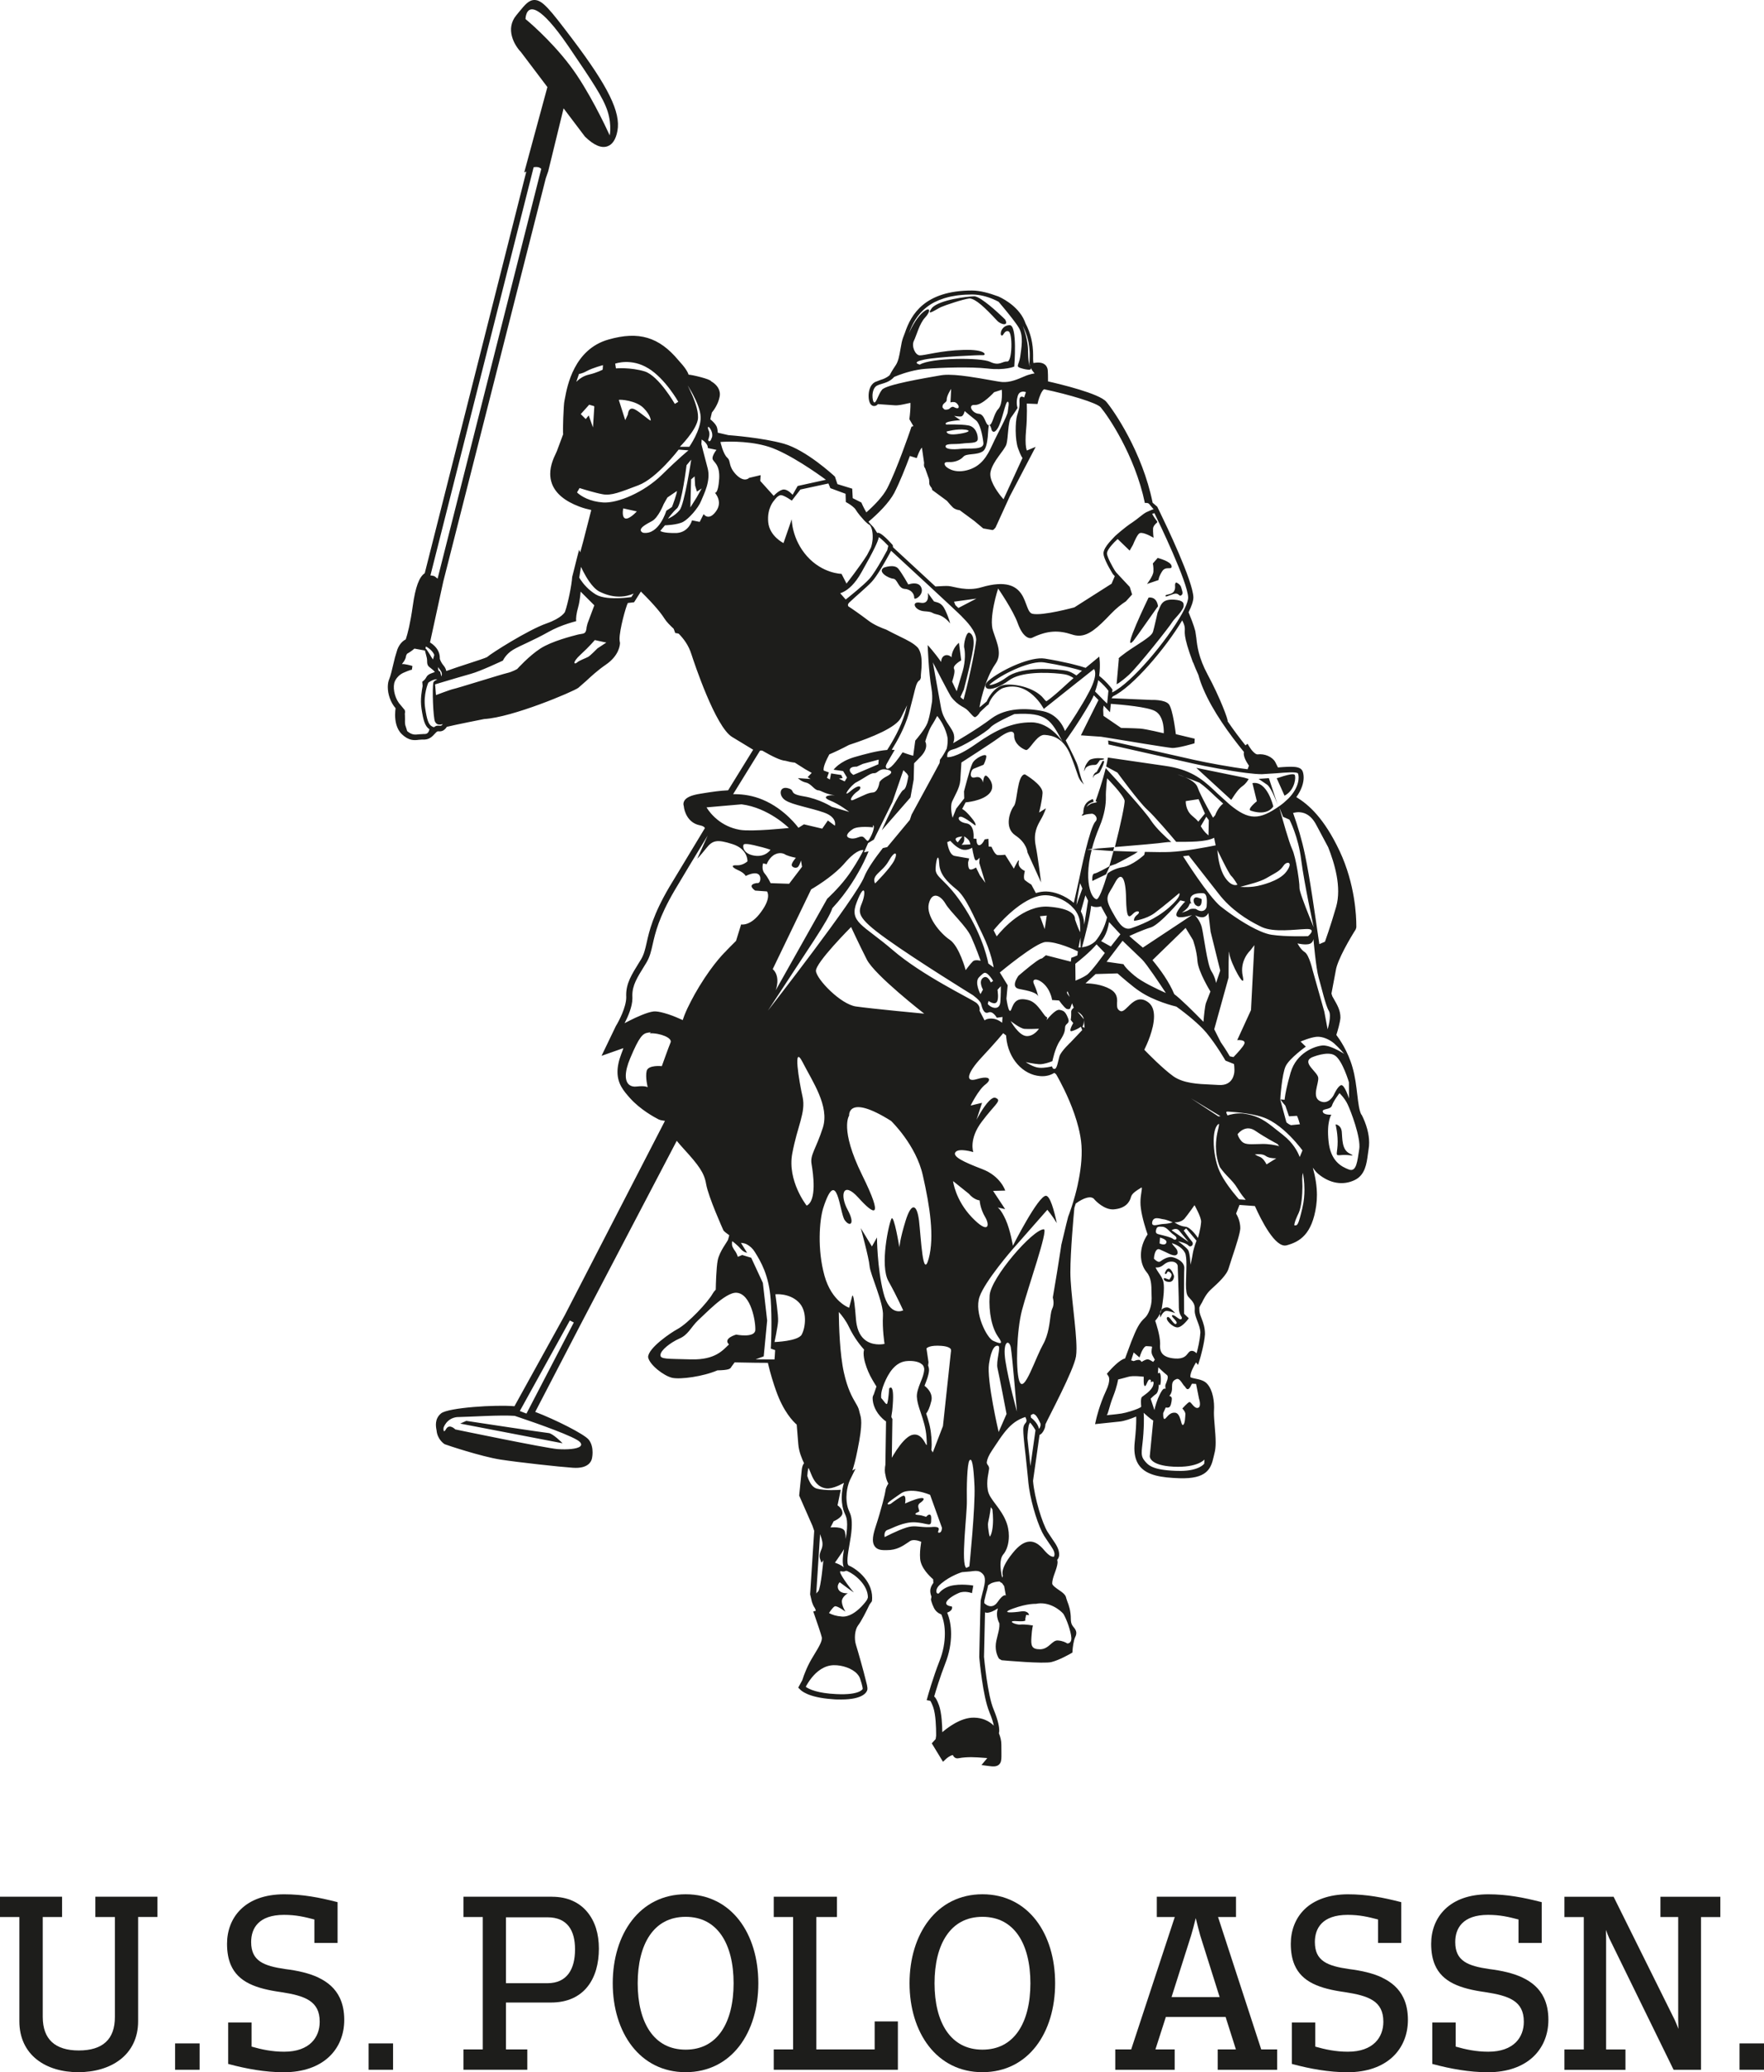 <?xml version="1.0" encoding="UTF-8"?>
<svg id="_Çalişma" data-name="Çalişma" xmlns="http://www.w3.org/2000/svg" viewBox="0 0 538.58 632.78">
  <defs>
    <style>
      .cls-1, .cls-2 {
        fill: #1d1d1b;
        stroke-width: 0px;
      }

      .cls-2 {
        fill-rule: evenodd;
      }
    </style>
  </defs>
  <path class="cls-1" d="m29.12,585.4h5.96v30.5c0,3.49-.95,6.01-2.77,7.69-1.82,1.69-4.58,2.56-8.26,2.56-3.62,0-6.37-.87-8.2-2.56-1.83-1.69-2.79-4.21-2.8-7.69v-30.5h5.9v-6.2H0v6.2h5.91v31.83c0,5.13,2.03,9.07,5.3,11.66,3.27,2.6,7.75,3.89,12.69,3.89,4.97,0,9.52-1.29,12.85-3.89,3.33-2.59,5.43-6.53,5.42-11.67v-31.83h5.9v-6.2h-18.96v6.2Z"/>
  <polygon class="cls-1" points="53.46 623.99 53.46 632.04 60.94 632.04 60.94 623.99 60.59 623.99 53.46 623.99"/>
  <path class="cls-1" d="m97.27,603.91c-2.87-1.36-6.34-2.14-10.18-2.62-3.24-.47-5.88-1.09-7.66-2.3-.89-.61-1.56-1.35-2.03-2.3-.46-.96-.72-2.14-.72-3.63,0-2.16.58-4.21,2.1-5.74,1.52-1.53,4.01-2.58,7.92-2.58,3.72,0,6.29.63,9.29,1.41v7.16h7.08v-12.45l-.27-.07c-5.3-1.35-10.3-2.33-16.04-2.33-5.96,0-10.33,1.75-13.2,4.54-2.88,2.78-4.24,6.59-4.24,10.58,0,2.54.39,4.65,1.14,6.42,1.13,2.65,3.09,4.48,5.68,5.76,2.6,1.28,5.84,2.03,9.62,2.56,3.62.55,6.62,1.23,8.67,2.56,1.02.66,1.81,1.48,2.35,2.53.54,1.05.83,2.34.83,3.98,0,2.4-.78,4.66-2.5,6.34-1.73,1.68-4.43,2.8-8.35,2.8-3.72,0-6.93-.69-9.95-1.56v-7.37h-7.15v12.66l.27.07c5.3,1.42,11.02,2.47,16.69,2.47,6.07,0,10.69-1.77,13.8-4.66,3.11-2.9,4.69-6.92,4.68-11.33,0-2.66-.48-4.9-1.38-6.77-1.34-2.81-3.61-4.76-6.47-6.12"/>
  <polygon class="cls-1" points="112.54 623.99 112.54 632.04 120.01 632.04 120.01 623.99 119.66 623.99 112.54 623.99"/>
  <path class="cls-1" d="m168.51,579.2h-27.01v6.2h5.9v40.43h-5.9v6.21h19.5v-6.21h-6.52v-14.32h13.76c5.07,0,8.75-1.84,11.14-4.84,2.39-3,3.47-7.11,3.47-11.61s-1.14-8.28-3.52-11.17c-2.38-2.9-5.99-4.69-10.81-4.68m-14.03,6.27h12.61c3.19,0,5.26,1.06,6.58,2.78,1.32,1.72,1.89,4.17,1.89,7.02,0,3.04-.62,5.62-1.97,7.43-1.35,1.81-3.43,2.9-6.51,2.9h-12.61v-20.14Z"/>
  <path class="cls-1" d="m209.34,578.45c-6.98,0-12.57,3.03-16.38,7.95-3.82,4.92-5.88,11.71-5.88,19.22s2.06,14.3,5.88,19.22c3.82,4.92,9.41,7.95,16.38,7.94,7.01,0,12.59-3.03,16.38-7.95,3.79-4.92,5.81-11.7,5.81-19.21s-2.02-14.3-5.81-19.22c-3.79-4.92-9.37-7.95-16.38-7.95m0,47.45c-4.94,0-8.55-2.1-10.98-5.66-2.43-3.57-3.66-8.65-3.66-14.61,0-5.97,1.23-11.06,3.66-14.63,2.43-3.57,6.05-5.66,10.98-5.66,4.93,0,8.55,2.1,10.98,5.66,2.43,3.57,3.66,8.66,3.66,14.63,0,5.96-1.23,11.05-3.66,14.61-2.43,3.57-6.05,5.66-10.98,5.66"/>
  <polygon class="cls-1" points="267.05 625.83 249.23 625.83 249.23 585.4 255.54 585.4 255.54 579.2 255.19 579.2 236.24 579.2 236.24 585.4 242.15 585.4 242.15 625.83 236.24 625.83 236.24 632.04 274.14 632.04 274.14 617.28 267.05 617.28 267.05 625.83"/>
  <path class="cls-1" d="m299.96,578.45c-6.98,0-12.57,3.03-16.38,7.95-3.82,4.92-5.88,11.71-5.88,19.22s2.06,14.3,5.88,19.22c3.82,4.92,9.41,7.95,16.38,7.94,7.02,0,12.59-3.03,16.38-7.95,3.79-4.92,5.81-11.7,5.81-19.21s-2.02-14.3-5.81-19.22c-3.79-4.92-9.37-7.95-16.38-7.95m0,47.45c-4.92,0-8.53-2.1-10.97-5.66-2.43-3.57-3.66-8.65-3.66-14.61,0-5.97,1.23-11.06,3.66-14.63,2.43-3.57,6.04-5.66,10.97-5.66,4.93,0,8.55,2.1,10.98,5.66,2.43,3.57,3.66,8.66,3.66,14.63,0,5.96-1.23,11.05-3.66,14.61-2.43,3.57-6.05,5.66-10.98,5.66"/>
  <path class="cls-1" d="m371.88,585.4h5.49v-6.2h-24.18v6.2h5.49l-13.31,40.43h-4.86v6.22h18.14v-6.22h-5.88l3.19-9.93h18.23l3.15,9.93h-5.56v6.22h18.15v-6.22h-4.86l-13.18-40.43Zm-8.23,5.68c.49-1.62.97-3.46,1.43-5.35.45,1.84.93,3.67,1.36,5.27h0s5.94,18.85,5.94,18.85h-14.69l5.96-18.77h0Z"/>
  <path class="cls-1" d="m422.03,603.91c-2.86-1.36-6.33-2.14-10.16-2.62-3.25-.47-5.89-1.09-7.67-2.3-.89-.61-1.56-1.35-2.03-2.3-.46-.96-.71-2.14-.72-3.63,0-2.15.58-4.21,2.09-5.74,1.51-1.53,4.01-2.58,7.93-2.58,3.7,0,6.27.63,9.28,1.41v7.16h7.07v-12.45l-.27-.07c-5.3-1.35-10.28-2.33-16.01-2.33s-10.33,1.75-13.2,4.54c-2.88,2.78-4.24,6.59-4.24,10.58,0,2.53.39,4.65,1.14,6.42,1.13,2.65,3.09,4.49,5.68,5.76,2.59,1.28,5.83,2.03,9.61,2.56,3.62.55,6.62,1.23,8.66,2.56,1.02.66,1.8,1.48,2.34,2.53.54,1.05.83,2.34.83,3.98,0,2.4-.78,4.66-2.5,6.34-1.72,1.68-4.42,2.8-8.33,2.8-3.73,0-6.94-.69-9.97-1.56v-7.37h-7.14v12.66l.27.07c5.31,1.42,11.04,2.47,16.71,2.47,6.06,0,10.67-1.77,13.78-4.66,3.11-2.9,4.68-6.92,4.68-11.32,0-2.66-.48-4.9-1.38-6.77-1.34-2.81-3.61-4.76-6.47-6.12"/>
  <path class="cls-1" d="m464.89,603.91c-2.87-1.36-6.35-2.14-10.19-2.62-3.23-.47-5.87-1.09-7.64-2.3-.89-.61-1.57-1.35-2.03-2.3-.46-.96-.72-2.14-.72-3.63,0-2.16.58-4.21,2.1-5.74,1.51-1.53,4-2.58,7.91-2.58,3.73,0,6.3.63,9.31,1.41v7.16h7.08v-12.45l-.27-.07c-5.32-1.35-10.3-2.33-16.04-2.33-5.96,0-10.32,1.75-13.2,4.54-2.88,2.78-4.24,6.59-4.24,10.58,0,2.54.39,4.65,1.14,6.42,1.13,2.65,3.09,4.48,5.69,5.76,2.6,1.28,5.84,2.03,9.61,2.56,3.62.55,6.63,1.23,8.67,2.56,1.02.66,1.81,1.48,2.35,2.53s.83,2.34.83,3.98c0,2.4-.78,4.66-2.5,6.34-1.73,1.68-4.43,2.8-8.35,2.8-3.71,0-6.93-.69-9.95-1.56v-7.37h-7.15v12.66l.27.07c5.31,1.42,11.04,2.47,16.7,2.47,6.06,0,10.68-1.77,13.79-4.66,3.11-2.9,4.69-6.92,4.69-11.33,0-2.66-.48-4.9-1.38-6.77-1.34-2.81-3.61-4.76-6.48-6.12"/>
  <path class="cls-1" d="m506.96,585.4h5.42v31.15c0,.91.02,1.97.06,3.02-.35-.94-.71-1.89-1.08-2.67h0s-18.7-37.69-18.7-37.69h-15.01v6.2h5.91v40.43h-5.91v6.22h18.63v-6.22h-5.91v-33.89c0-.8-.02-1.72-.06-2.63.33.89.68,1.8,1.02,2.56h0s19.65,40.17,19.65,40.17h8.37v-46.64h5.9v-6.2h-18.29v6.2Z"/>
  <polygon class="cls-1" points="538.23 623.99 531.11 623.99 531.11 632.04 538.58 632.04 538.58 623.99 538.23 623.99"/>
  <path class="cls-2" d="m140.51,434.72l31.26,6.01s-2.98-3.04-4.29-3.12c-1.34-.11-25.11-3.72-25.11-3.72l-1.86.83Zm178.81-187.88l-2.07,1.29s.91-3.52,1.06-5.96c.17-2.5-5.39-5.71-5.39-5.71-2.41.14-2.25,8.34-3.36,9.69-1.11,1.35-3.13,6.54.43,8.94,3.56,2.35,3.72,5.22,3.72,5.22l4.15,9.16s-.86-7.12-1.63-11.13c-.77-3.95.38-6.01,1.55-8.08,1.17-2.01,1.54-3.42,1.54-3.42m88.45,96.5s.82,3.22.61,6.44c-.2,3.15-.89,3.11,1.52,2.92,2.35-.14,4.35.66,2.03-.52-2.26-1.22-2.06-4.43-2.26-6.56-.21-2.16-1.9-2.27-1.9-2.27m-48.99,57.64s-1.26-1.67-2.43-1.75c0,0-1.02-.08-1.76.75-.74.86-.3,2.33-.3,2.33,0,0,.77-2.09,1.98-2.01,1.17.09,2.5.69,2.5.69m6.32-124.59c.98.79,1.69.13,1.77-.95.07-1.07.15-.91-.94-1.29-1.82-.69-1.81,1.46-.83,2.24m-.08,1.23c-.21-.15-.42-.33-.61-.52.32.33.61.52.61.52m-18.95-81.96c.52-.58,7.53-10.68,7.51-10.53-.47-3.25-2.9-2.65-2.9-2.65,0,0-8.45,17.42-4.61,13.18m-65.05-11.62c-3-.57-1.81,2.39,1.21,2.6,3.06.22,1.67.48,3.99,1,2.3.52,3.88,2.73,3.88,2.73,0,0-.25-1.4-1.46-3.99-1.19-2.6-2.49-2.33-3.48-2.76l-1.88-2.59s.78,3.59-2.25,3.01m74.82-2.12c-.03.51.84-.04,2.44-.55,1.48-.49,1.7.63,2.15.52,1.07-.44.49-1.4.22-2.5-.26-1.09-1.55-1.55-1.55-1.55-.73.52.06,1.44-.61,2.62-.67,1.24-2.6.89-2.65,1.46m-74.53-2.46c-.22-.59-.61-.93-1.06-1.12-1.23-.52-2.93.12-2.93.12,0,0-1.83-3.3-3.05-4.82-1.27-1.53-4.43-.32-4.43-.32-2.07,1.28,1.5,3.28,2.87,3.38,1.36.1,1.52,2.98,3.51,3.11,2.04.14,2.97,1.64,2.9,2.71-.06,1.01,3.08-.85,2.19-3.07m78.99,3.95l-.89-.2c-5.06-.7-4.95,1.8-5.99,3.87,0,0-.57,2.64-1.04,4.52l-.35,1.31c-.16.53-.63,1.03-1.31,1.58-.52.42-1.16.88-1.86,1.35-1.53,1.03-3.36,2.16-4.92,3.27-3.17,2.28-2.33,2.04-2.33,2.04l-.34,3.84-.09,1-.09,1-.17,1.94s.9-.29,3.8-2.9c2.86-2.67,12.47-14.78,13.24-16.16.33-.57,1.55-1.73,2.46-2.93l.58-.87c.16-.27.29-.53.37-.79.1-.91-.05-1.24-.4-1.51-.17-.13-.39-.25-.67-.35m-8.32-11.37s.27,1.08.18,2.51c-.1,1.38-1.96,3.76-1.96,3.76l3.5-1.19s.07-1.06,1.16-2.73c1.13-1.71,3.08-.14,2.84-1.59-.25-1.44-4.24-2.44-4.24-2.44l-1.48,1.69Zm23.95,72.2c.56-.83,1.55-2.53,2.75-3.65.2-.18.4-.36.61-.5,1.19-.85,1.78-1.9,1.95-2.24l-1.38-.41-14.62-2.99.53.49,10.15,9.31Zm10.87-4.7c1.45.98,3.31,6.27,3.31,6.27l-2.51-7.64-.19-.57-3.13.23.77.53,1.75,1.19Zm-4.91,8c5.26,1.76,6.87-1.3,6.87-1.3,0,0-1.82-7.96-6.37-7.11l1.35,5.53s-3.13,2.48-1.85,2.88m-45.23-15.22l-1.82,3.4c-1.37.52-1.19,2.52-1.02,1.56.2-.91,1.67-.91,2-1.59.43-.83.73-1.46.93-1.94.35-.86.4-1.22.32-1.37l-.4-.06Zm.27-.71l-.56-.07-1.12-.04c-.78,0-1.81.18-2.41.45-.36.18-1.05,1.05-1.44,1.89-.35.9-.41,1.67-.41,1.67,0,0,.17-.21.34-.71.12-.45,1.06-1.25,2.77-1.23.83.06,1.06-.53,1.71-1.46l.6-.1c.41-.07.65-.14.76-.2l-.22-.2Zm-37.19-140.14c-.95-.62-1.79-1.02-2.35-1-2.15.05-10.34,1.03-12.78,3.46-2.28,3.05,1.3.44,2.71-.18,1.24-.56,6.74-2.41,8.7-2.64,1.86.12,4.61,2.7,8.36,6.73,1.05,1.24,3.75,1.9,2.51-.29,0,0-4.15-4.12-7.16-6.07m38.98,173.04c-.76.43-3.8,2.15-4.58,2.22-.84.14-.62,2.26-.62,2.26l4.17-2,.81-1.74.39-.83,1.75-.6c1.4-.63,5.61-2.98,5.61-2.98l1.16-.75-7.42-.27c-.42,1.59-.85,3.18-1.28,4.69m18.12,126.92c1.7.12,1.63-1.82,1.63-1.82,0,0-.69-2.19-1.57-2.27-.82-.06-1.26,1.54-1.26,1.54,0,0,.46.39.7-.29.2-.71,1.04-.13,1.34.44.31.54-.65,1.7-.65,1.7,0,0-.67-.2-1.34-.46-.61-.19-.55,1.04,1.15,1.16m-16.95-131.56l.32-1.19-5.13.41-1.83.29,4.61.35,2.03.14Zm52.81-17.21c2.68-1.73,3.07-5.38,2.6-6.1-.23-.2-.69-.19-1.28-.1-1.29.21-3.12.82-3.58.99l-.62.16,2.39,5.34.5-.29Zm22.99,97.75c-.7-1.33-.96-3.59-1.27-6.21-.3-2.55-.63-5.43-1.46-8.3-1.37-4.88-3.95-8.59-4.93-9.89.38-1.19,1.14-3.75,1.25-5.26,0-2.21-.85-3.7-2.11-5.89l-.37-.65-.26-.85,1.32-7.01c.47-3.28,4.55-10.17,6.08-12.55l.19-.61v-.64c0-2.6-.33-12.54-5.1-22.69-4.74-10.05-9.44-14.18-13.22-16.48,1.67-2.29,2.24-4.42,2.24-5.97,0-.81-.14-1.46-.31-1.89-.66-1.63-3.08-1.56-7.54-1.19l-.83-1.67c-.89-1.59-3.25-2.61-5.39-2.32-.6.08-1.77-1.11-2.45-2.23l-.61-1.01-.64.48c-1.71-2.14-3.6-4.63-5.44-7.34.27-.23-2.27-7.16-6.11-14.28-2.8-5.21-3.19-8.79-3.45-11.17l-.31-2.09c-.42-1.72-1.55-4.52-2.06-5.76.96-1.93,1.47-3.48,1.47-4.57-.15-5.02-8.29-22.03-10.3-26.16l-.74-1.51-1.4-1.2c-3.13-15.53-11.94-28.26-14.14-30.83-2.09-2.53-14.25-5.43-17.8-6.23.01-1.46-.03-2.56-.07-3.27-.05-.95-.48-1.51-.83-1.82-1.02-.88-2.55-.67-3.56-.53-.13-.85-.09-1.62-.09-2.37,0-3.57-.77-6.81-2.3-9.67l-.29-.76c-2.1-5.01-7.82-7.43-8.06-7.53-2.8-1.04-5.61-1.8-8.02-1.8-14.47.01-18.6,7.35-20.46,12.88-.47,1.12-.8,2.11-.99,2.96l-.39,2.11c-.35,2-.66,3.73-1.47,4.9-1.16,1.71-1.72,2.8-1.83,3.02-.89.76-1.83,1.15-2.75,1.42l-1.75.68c-1.45.81-1.92,2.68-1.92,4.21,0,.48.04.92.12,1.29.29,1.42.97,1.76,1.49,1.8.54.03.92-.23,1.23-.58l5.16.36c1.02.08,2.42-.23,3.66-.51l1.12-.23c.03,1.56-.12,3.41-.33,4.98l1.23,2.12-.59.18-.51,1.5c-.04.12-3.99,11.66-6.91,17.33-1.32,2.51-3.91,5.16-6.36,7.33-.93-1.59-1.52-2.99-1.52-3.01l-2.64-1.33-.15-2.9-4.52-1.39-.76-2.29c-.56-.52-8.79-8.11-15.62-10.06-6.58-1.83-16.16-2.55-16.92-2.61l-3.23-.75c-.03-.51-.08-1.03-.25-1.61-.09-.29-.41-1.14-2.03-2.48l.48-2.06c.47-.57,1.89-2.43,2.35-4.75.06-.29.09-.56.09-.83,0-1.95-1.45-3.27-2.66-3.95-.18-.69-6.13-2.07-6.89-2.03-.29-.9-1.08-2.22-3.08-4.38-5.94-7.14-12.14-8.99-21.36-6.36-10.53,2.96-12.62,14.22-13.31,17.92l-.16.83c-.26.98-.57,9.49-.39,10.17l-1.91,5.14-.32.71c-.62,1.3-1.72,3.63-1.72,6.26,0,.99.16,2.02.55,3.06,1.11,2.92,3.9,5.25,8.28,6.91,1.26.48,2.47.8,3.7,1.07l-2.5,9.73-.87,3.2-.35-.8-.81,3.16-1.3,5.18c-.12,2.31-1.27,8.04-2.2,10.64,0,0-.87,1.85-5.62,3.52-5.63,1.97-16.97,9.18-18.17,10.28-.42.26-3.37,1.22-5.74,1.99-2.21.72-4.64,1.51-6.69,2.26-.14-.56-.37-1.11-.79-1.61-.96-1.14-1.17-2.01-1.2-2.18.02-1.06-.21-2.43-1.57-3.82-.42-.43-.9-.79-1.42-1.12l4.05-18.59,31.3-123.16.75-2.17,4.68-19.17,6.53,8.64c2.7,2.62,4.97,3.6,6.83,2.96,1.57-.54,2.6-2.12,3.08-4.71,1.06-5.7-2.83-13.6-13.85-28.18C167.91,2.88,165.65.05,163.24,0c-1.76-.03-2.96,1.43-4.77,3.65l-.81.99c-3.48,4.18-.64,9.15,1.39,11.26l8.08,10.69-7.07,26.05.63-.24-31.01,122.64c-1.71,1.15-2.85,4.24-3.64,9.88-.77,5.49-1.57,8.58-2.16,10.33-.79.4-1.83,1.24-2.55,3.05l-.74,2.45-.51,2.1c-.41,1.75-.83,3.56-1.23,4.48-.3.69-.45,1.55-.45,2.49,0,2.15.82,4.67,2.38,6.46-.07.47-.15,1.17-.15,2.02,0,1.83.37,4.24,2,5.84,2.2,2.16,3.96,1.94,5.25,1.77l1.06-.07c2.07.15,2.92-.79,4.1-2.08q.43-.47.79-.44c.8.08,1.71-.01,2.6-1.37,2.43-.61,11.12-2.32,11.41-2.38,8.61-.49,27.07-8.32,28.71-9.51l2.39-2.09c1.57-1.46,3.53-3.28,5.98-4.96,4.19-2.85,4.37-6.16,4.37-6.68-.11-.57-.14-.86-.14-1.2,0-2.86,1.89-9.75,2.53-10.99l1.91-.22,2.08-3.28c4.37,4.31,6.31,6.84,7.15,8.19.72,1.14,1.75,2.13,2.85,3.17.35.84.48,1.32.48,1.32,0,0,.43,0,1.07.19,1.52,1.57,2.99,3.47,3.88,6.28.74,2.29,7.37,22.38,12.51,25.31l3.66,2.22,2.68,1.63-7.65,12.39c-2.51.11-4.91.47-7.04.81l-1.31.21c-3.02.46-4.66,1.24-5.14,2.43-.1.25-.15.5-.15.73s.04.41.1.59c.16,1.85,1.35,5.18,4.86,5.9,1.15.22,1.49.6,1.59.88l-10.9,18.05c-4.98,8.5-6.08,13.39-6.88,16.95-.47,2.08-.81,3.59-1.75,5.14l-.52.84c-2.37,3.82-3.98,6.41-3.98,10.01l.02.64c0,3.05-2.26,7.34-3.16,8.79l-4.38,9.11,6.67-2.35c-.18.55-.38,1.13-.62,1.71-.83,2.19-1.18,4-1.18,5.55,0,3.67,1.92,5.85,3.8,7.98,3.13,3.51,7.47,5.87,8.73,6.51.44.22,1.12.36,1.96.46l-30.6,59.36-15.35,27.78c-5.77-.52-20.14.43-22.37,2.16-2.09,1.68-1.63,4.06-1.41,5.21.23,2.73,2.23,4.08,2.46,4.22.77.31,11.14,3.77,17.04,4.7,5.72.87,17.86,2.21,22.11,2.5,4.78.34,5.66-2.01,5.83-2.84.06-.29.19-.96.19-1.86,0-1.16-.22-2.65-1.15-3.85-1.34-1.72-10.3-6.2-16.36-8.51l13.93-26.83,29.28-55.95c.65.8,1.34,1.58,2.08,2.4,4.68,5.12,6.33,7.4,6.89,10.81.69,3.95,5.12,13.77,5.3,14.18.45.51.85.76,1.77,1.45l-.37,1.35c-.28.72-2.6,3.57-3.15,6.26-.45,2.21-.58,7.44-.61,9-.39.4-.72.81-.95,1.23-1.39,2.52-7.47,9.06-10.78,10.84-1.88,1-8.92,5.73-8.92,8.54.39,2.35,4.83,5.74,7.34,6.31,2.56.56,9.47-.4,13.81-2.27,3.4-.09,3.95-.41,4.26-1.07l1-1.37,6.21.11,3.94.03c.8,3.45,1.78,6.5,2.5,8.5,2.25,6.42,5.22,9.42,6.31,10.36l.48,5.95c.17,2.31,1.16,4.61,1.76,5.85-.41.47-.58,1.18-.68,1.82l-.81,8.05,4.07,9.26.52,1.51-1.24,19.39.53,2.26c.29.88.57,1.47.9,1.91.21.44.28.69.3.85l-.78.22.42,1.2c.79,2.25,2.03,5.9,2.21,6.76.04,1.07-.43,2.11-2.62,5.68-1.74,2.77-2.78,5.5-3.36,7.35l-1.24,2.26.57.55c.21.25,2.29,2.45,9.81,2.97l1.01.08,1.73.02c6.73,0,7.81-2.25,7.98-2.94.05-.22.15-.74-.41-2.7-.75-3.15-2.47-9.19-3.04-10.99-.63-1.96-.35-4.7.62-5.98,1.01-1.3,2.46-4.18,3.5-6.37l.73-1.01c.76-5.78-4.54-9.86-7.04-10.91-.86-.37-.24-3.93.17-6.3.29-1.66.59-3.37.69-4.97.2-3.12-.26-4.18-.75-5.3-.32-.73-.62-1.42-.78-3-.37-3.7,1.01-6.55,1.02-6.58l1.69-3.42-.97.56c.5-1.47,1.01-3.44,1.55-6.14.89-4.32,1.17-6.82,1.17-8.42,0-1.41-.21-2.13-.42-2.81l-.2-.8c-.16-.87-.6-1.62-1.15-2.56-.96-1.65-2.41-4.14-3.53-9.19-1.26-5.63-1.51-14.21-1.56-18.51.99,1.1,2.21,2.68,3.12,4.6,1.63,3.45,3.75,5.95,4.6,6.89-.06.35-.15.7-.15,1.06,0,1.93.72,3.98,1.42,5.66.68,1.65,1.99,3.74,2.51,4.55l-.84,2.47c-.16.23-.29.55-.33,1.02-.01,1.94.89,4.31,2.99,6.28.44.42.78.69,1.11.9l-.2,13.24c-.08.34-.17,1-.17,1.63,0,.57.07,1.09.21,1.57.17,1.11.54,1.97.86,2.54-.38.6-.83,1.42-.88,2.19-.06.71-1.18,5.43-3.09,11.25-.5,1.55-.75,2.75-.75,3.71,0,.82.18,1.46.54,1.98.86,1.24,2.33,1.21,3.76,1.19,2.97.02,4.83-1.26,6.48-2.38l.59-.4c1.01-.63,2.79-.04,3.39.24-.13.92-.38,2.37-.38,4.02,0,.39.02.79.05,1.19.26,2.81,2.91,5.32,3.97,6.23l.07,1.11c-.59.77-.95,1.59-.95,2.49,0,.55.15,1.13.37,1.72l-.16.86c.02.12.23,1.2.9,2.54.51,1.04,1.34,1.67,2.27,2.02.73,1.72,1.08,3.73,1.08,5.88,0,2.66-.53,5.53-1.58,8.19-2.16,5.52-3.64,10.91-3.66,10.97l-.31,1.14,1.09.2c.1.13.4.57.89,1.92.82,2.31.9,6.53.9,8.16v.61s-.14.98-.14.98l-1.19,1.31,3.43,5.63.98-.92c.28-.27,1.25-1.02,2.03-1.13.49,1.12,1.41,1.04,1.72.97,2.78-.51,5.26-.32,7.67-.13l1.12.08-1.77,2.13,2.23.3c1.27.17,2.38.25,3.13-.45.62-.59.73-1.38.73-2.56v-.9s-.02-2.62-.02-2.62c0-1.24-.31-2.39-.75-3.49.07-.34.1-.53.1-.86,0-.91-.25-2.86-1.7-6.37-1.88-4.37-2.91-15.68-2.95-16.11.01-.58.18-8.66.31-13.58.18.05.31.14.56.14.94-.01,2.18-.56,3.38-1.35-.2.62-.29,1.21-.29,1.74,0,1.37.51,2.39.74,2.85.08,1.18-.19,2.26-.46,3.32l-.47,1.95c-.14.64-.2,1.25-.2,1.79,0,2.27.98,3.66,1.03,3.73l.79.46c1.3.12,12.82,1.14,15.2.56,2.4-.59,5.73-2.51,5.87-2.59l.53-.31.04-.63c.05-.79.3-3.07.85-4.17.22-.44.3-.83.3-1.17,0-.81-.46-1.36-.78-1.74-.43-.52-.87-1.05-.89-2.51,0-2.63-.64-4.29-1.07-5.39l-.33-1c-.16-1.06-1.12-1.72-2.23-2.49-.77-.53-1.94-1.33-2.05-1.91-.02-1.06.4-2.24.78-3.29.4-1.12.78-2.18.85-3.15,0-.34-.04-.6-.11-.86.33-.37.56-.87.61-1.48,0-1.83-.91-3.15-2.05-4.8l-1.48-2.23c-1.65-2.67-4.02-10.36-4.46-15.61l1.99-14.03c.26-.11.53-.3.81-.64.47-.57.98-1.59.98-2.59,1.24-2.72,8.64-16.47,9.34-20.77.1-.64.15-1.44.15-2.38,0-2.95-.45-7.19-.93-11.61-.46-4.29-.94-8.72-.94-11.66,0-6.33.99-17.27,1.22-19.68l.42-1.33c2.61-1.88,4.1-1.98,4.75-1.85.65.13.9.53.91.55.46.55,3.12,3.3,5.97,3.08,3.59-.29,4.83-2.21,5.24-3.78.29-1.1,1.6-1.91,3.25-2.92.27.42-.36,2.06-.36,4.55,0,.56.03,1.17.12,1.8.38,2.99,1.58,6.64,2.06,8-1.33,1.96-2.04,4.2-2.04,6.32,0,1.96.58,3.82,1.76,5.23,1.44,1.72,1.46,4.06,1.47,6.13l.05,1.82c.02,2.57-1.03,5.04-2.06,5.97-1.71,1.54-2.53,3.17-4.16,7.29l-1.9,5.13c-1.61.31-4.2,3.13-4.96,3.99l-.59.68.54.84s.17.28.17.92c0,.69-.19,1.81-.99,3.48-1.96,4.19-2.93,8.37-2.97,8.54l-.36,1.6,7.33-.77c1.62-.13,3.81-.95,5.22-1.55l.02.88c0,1.4-.1,3.58-.46,6.89-.07.67-.11,1.3-.11,1.9,0,2.35.56,4.18,1.7,5.56,2.26,2.74,6.47,3.42,12.09,3.61,8.23.25,9.58-2.79,10.4-6.49l.27-1.14c.26-.93.36-2.07.36-3.33,0-1.56-.15-3.3-.29-5-.12-1.48-.24-2.9-.24-4.01l.02-.73.03-.99c0-2.95-.8-6.24-2.69-7.66-.93-.65-2-.86-2.95-1.05-.53-.11-1.52-.3-1.61-.53-.06-1.34,1.04-3.25,1.73-4.44l.63.77.64-2.09c.05-.18,1.28-4.38,1.47-7.28.01-2.07-.54-3.5-1.02-4.78-.36-.92-.69-1.8-.69-2.48l-.02-.85c.11-.45.83-1.61.83-1.61.48-.99,1.29-2.64,2.68-3.92,2.34-2.13,4.95-4.51,5.48-6.62l.95-2.96c1.36-4.07,2.48-7.57,2.57-9.09.01-2.1-.79-3.71-1.28-4.55l1.04-2.63,4.7.34c1.95,4.37,6.26,12.94,9.7,11.99,3.94-1.07,7.76-3.27,9.02-12.1.15-1.06.22-2.16.22-3.29,0-2.6-.45-5.39-1.25-8.31.51.72,1.03,1.38,1.6,1.86,3.54,2.97,7.63,3.66,11.23,1.89,3.14-1.53,3.6-5.03,3.97-7.84l.23-1.62c.11-.62.16-1.26.16-1.94,0-2.62-.8-5.6-2.33-8.6M160.45,5.81s0-.58.18-1.22c.2-.76.64-1.6,1.57-1.73,1.09-.15,2.86.73,5.73,3.92,1.5,1.67,3.3,3.98,5.45,7.11l.44.64c7.01,10.33,10.35,15.29,11.68,19.42.73,2.26.86,4.25.82,5.6-.03,1.11-.16,1.79-.16,1.79-1.25-2.72-6.53-13.94-12.08-21.26-6.18-8.19-13.64-14.27-13.64-14.27m16.66,434.56c.45.53.42.95.09,1.27-.91.89-4.24,1.06-6.92.87-3.6-.26-31.26-6.01-31.26-6.01,0,0-1.62-1.72-2.68-.32-1.14,2.04-.91-.19-.91-.19,0,0,.86-2.86,4.06-3.25,5-.11,13.14-.7,17.66-.38l1.61.54c4.82,1.63,16.98,5.86,18.33,7.47m-16.35-8.71l-.94-.36-1.08-.42,15.28-27.65,1.2.62-14.45,27.81Zm238.01-183.12c1.11.54,2.2,1.56,3.12,3.32l.48.89,3.18,5.97c1.93,4.9,4.15,12.17,2.43,18.19-1.75,6.06-3.42,10.66-3.42,10.66l-1.72.74c-1.34-9.19-2.87-20.15-4.38-27.33-.92-4.46-2.24-8.83-3.63-12.74,1.16-.3,2.57-.37,3.94.3m-18.82,70.2c-.35.92-2.14,2.85-3.32,4.06l-1.12-.23s-1.21-2.12-2.77-4.33l-1.98-3.93,4.38-15.81s-.03-10.19.23-7.35c.3,2.88,5.16,11.78,4.1,6.94-1.06-4.83,2.32-7.87,2.32-7.87l1.22-1.6-1.03,19.83-4.21,9.18s2.71-.28,2.18,1.12m-52.04-39.23c-.3-.46-.79-.86-1.42-1.21-1.37-.74-3.48-1.23-6.36-1.44-7.48-.52-13.95,6.77-15.79,9.06l-.95-1.86c1.23-1.51,7.51-8.89,13.65-10.41.77-.19,1.54-.3,2.3-.29,2.42.06,5.45,1.2,7.63,3.14.9.88,1.26,1.32,1.57,1.79.69,1.03,1.14,2.21,1.22,3.5l.07,1.45v.66s-.01.76-.01.76c-.3-.55-.79-1.66-1.57-3.89.02-.41-.05-.82-.33-1.26m-8.3.06l-.62,4.15-1.45-3.94,2.07-.21Zm-14.04,23.51c-.01.74-.05,1.68-.12,2.82-.2,3.06-3.23,1.67-3.85.65l.25-.9s1.73,1.29,2.47.37c.75-.86.25-3.77.25-3.77l1.01-1.1s.03.67,0,1.93m-7.7,3c-1.59-1.19-16.41-8.28-25.35-16.02-9.02-7.75-13.38-8.42-10.92-14.6,2.39-6.23,2.88-3.02,1.64.12-1.21,3.04-1.95,4.41,7.44,11.12,9.34,6.7,26.35,17.17,26.35,17.17,0,0,2.24,1.59,2.52,2.64.26,1.09.82,3.28,2.23,2.66,1.35-.62,2.58,1.61,2.58,1.61l1.73-.24-.11,1.78s-1.29-1.16-2.99-1.28c-1.66-.12-2.38.54-2.38.54l-1.53-2.96s.44-1.41-1.19-2.55m-2.68,152.28c-.09-3.93.06-11.41.79-12.38.75-1.02,1.26,1.48,1.55,7.89.26,6.42-1.57,24.45-1.57,24.45l-.92.48c-1.78-1.02.24-16.54.15-20.44m1.52-86.64c-5.08-5.33-5.73-11.05-5.73-11.05l4.83,3.87c1.59,1.91,3.28,2.02,3.28,2.02,0,0,.14,2.51,1.68,5.08,1.55,2.62,1.02,5.39-4.06.08m-12.39,66.87c-.17-2.64-.89-4.97-1.55-6.93.51-.64,1.07-1.75,1.55-3.75.09-.32.13-.64.13-.96,0-1.36-.79-2.68-2.19-3.78.71-1.8,1.28-3.21,1.38-4.72,0-.69-.15-1.09-.28-1.49l.12-.97-.62-4.22c.24-.27,1.2-1.03,4.54-.79,2.19.16,2.77.78,2.91,1.04.1.66,0,.87,0,.88l-2.42,22.58-3.11,8.07c-.13-.3-.28-.54-.44-.77.05-.47.11-.93.11-1.57,0-.75-.04-1.62-.11-2.6m-51.37-174.98l1.1.28s.84-2.29,2.69-3.07c1.87-.84,3.17.22,3.17.22,1.28.56,3.06.88,3.06.88,0,0-1.42,1.59-1.27,2.32.19.73,1.55,1.02,2.02.34.49-.68.81-1.83.81-1.83l.32,1.91-3.95,5.2-5.65-.19s-.77-1.71-1.81-2.95c-1.09-1.26-.48-3.11-.48-3.11m-2.59-2.33c-3.34-.5-3.69-2.62-3.4-3.32.29-.69,3.84.28,3.84.28,2.88.66,4.41,1.23,4.41,1.23,0,0-1.47,2.31-4.86,1.81m26.45-24.64l-3.1-.48-.36,1.86-.89-.52.59-1.64-1.57-.57c-.3-.88.69-3.07,1.69-4.94,1.8-.77,3.83-1.73,6.01-2.89,7.39-2.41,14.39-5.41,15.85-8.27.76-1.5,1.39-2.78,1.9-3.86l-.62,2.39c-1.32,4.42-3.78,8.67-5.47,11.27-3.05.24-6.9,1.3-10,2.19-4.64,1.36-6.36,3.85-6.36,3.85l2.91.41,1.19,1.98-.71,1.18-1.76-.84,1.13-.18-.42-.95Zm72.39-28.56l.92-.73,2.2-1.75.97-.77.69-.55s.34.31.38,1.24c0,.2,0,.42-.03.68l-.1.64c-.16.8-.49,1.83-1.1,3.15l-.52,1.05c-.4.78-.82,1.55-1.26,2.32l-.36.62-.36.62c-2.62,4.47-5.51,8.61-5.51,8.61,0,0-1.48-4.96-6.7-6.06-5.14-1.06-11.23-1.01-15.58,2.11-4.71,3.58-11.86,7.67-11.86,7.67,0,0,.12-.26.22-.69.1-.41.16-.98.06-1.62-.04-.3-.12-.62-.25-.95-.82-1.96-3.09-3.91-3.74-7.64l-2.48-13.79,2.34,4.53.71,1.36,1.57,2.96.91,1.62c1.05,1.42,2.13,2.26,3.23,2.93l.94.54c1.54.89,2.64,3.15,3.35,2.74.91-.56,1.32-1.44,1.32-1.44l.74-.72c.79-.76,1.94-1.83,1.89-1.59.58-2.22,3.03-4.66,4.53-5.11,7.83-2.47,12.34,6.4,12.34,6.4l2.65-2.11.66-.53.67-.53,6.53-5.2Zm-.58-1.84c-1.08-.73-2.09-1.25-2.95-1.42l-.64-.11-.65-.09c-4.2-.54-12.96-.91-17.06,2.18-2.33,1.75-4.51,2.4-5.29,2.39.14-.2.45-.53,1.17-1.05,3.75-2.82,11.67-6.5,15.56-5.88,2.41.38,4.62.82,6.52,1.24l.61.14.61.14c1.57.37,2.87.73,3.82,1.03l-1.71,1.44Zm9.68,5.69l-.07.65-.06.56-.17,1.69-1.09-1.04-.6-.63-1.01-1.03-.99-.99c.44-1.2.76-2.37.97-3.46.64.54,1.26,1.12,1.83,1.73l.62.68.66.82-.1,1.02Zm.57,5.55l.12-1.22.14-1.35c3.7.27,11.19.96,13.47,2.19,3.02,1.59,2.69,6.8,2.69,6.8,0,0-5.33-1.29-7.14-1.43-1.79-.12-5.89-.21-5.89-.21l-5.38-3.68-.09-1.93.14-1.2,1.95,2.03Zm-44.53,37.88s1.32.81,1.62,1.54c.29.74.28.95.28.95l-2.69.11s.51-.48.7-.98c.22-.54.1-1.63.1-1.63m-1.97,1.86s-.79-.62-.62-1.12c.24-.55,2-.68,2-.68l-1.37,1.8Zm1.18,2.13c1.77.58,3.21-.5,3.21-.5,0,0,.49,2.9.89,3.65.4.74,1.4-.61,1.4-.61l-.1,1.62,1.86,6.08-1.66-2.27-1.2-2.43s-1.18.83-1.85.59c-.67-.31-.55-2.19-.55-2.19l.32-1.16s-2.7-.44-4.49-.78c-1.77-.39-2.21-4.2-2.21-4.2l.95-.39s1.68,2.01,3.44,2.6m6.52,42.83l-.77,1.38s-2-3.73-.35-5.24c.46-.42.79-.79,1.11-1.02.43-.33.82-.38,1.44.13,1.15,1.06,1.67,2.11,1.67,2.11l-.71.45s-.97-2.46-2.39-1.4c-1.45,1.13,0,3.58,0,3.58m-3.05-8.65c-.73.67-2.23,2.71-2.23,2.71,0,0-1.93-7.25-4.83-9.25-2.95-1.95-7.35-7.28-6.42-11.05.93-3.83,3.54-2.62,5.08,0,1.54,2.62,6.35,6.81,7.84,10.13,1.49,3.28,2.9,7.32,2.9,7.32,0,0-1.62-.47-2.35.14m4.69.69s-1.22-7.51-7.08-16.78c-5.85-9.32-9.22-9.2-9.01-12.36.2-3.21.97-4.59,1.1-1.36.14,3.2,2.34,5.49,5.27,7.86,2.88,2.3,5.23,8.2,7.91,13.66,2.72,5.52,3.44,10.17,3.44,10.17l-1.63-1.19Zm-12.54-63.03c-.05-.91.09-1.46.68-1.89.27-.2.64-.37,1.14-.49,2.42-.5,10.21-5.32,11.31-6.62.34-.43,1.19-1,2.19-1.57,2.21-1.26,5.18-2.57,5.18-2.57,10.09-.61,11.11,1.86,14.79,8.58,0,0-3.73-6.01-9.54-6.05-2.95-.03-5.67.54-8.48,1.69-2.67,1.1-5.43,2.73-8.54,4.93-6.41,4.51-8.71,3.99-8.71,3.99m4.4-42.95c1.34,1.34,4.42,4.42,4.42,7.13-.09,1.49-1.58,9.73-3.85,18.25-.33-.18-.64-.41-.96-.79l1.04-2.26s1.6-6.04,2.48-10.48c.15-.76.28-1.46.38-2.12.62-4.21-1.07-4.69-1.07-4.69-.97-.77-1.94,3.45-1.68,4.5.28,1.09.44,3.97-.44,7.07-.53,1.86-1.19,4.06-1.65,5.56l-.2.67c-.39-.74-.84-1.69-1.39-2.94.52-1.59.92-3.18.6-3.84-.62-1.11,2.17-2.65,2.17-2.65l-.69-5.37s-2.1,1.58-2.28,4.44c-.9-1.07-2.74-.93-3.09.83l-.08.58c-2.08-2.99-4.11-5.16-4.11-5.16,0,0,.32,8.58,1.15,13.14.3,1.76.28,3.07.2,4.08-.02-.02-.61,4.54-1.44,6.64-.73,1.85-3.24,4.8-3.69,5.32l-.63,4.63-.92-.26c-.57-.17-1.34-.43-2.32-.79-1.62,2.41-2.73,3.73-3.49,4.4-.66.49-.84.57-.98.6-.55.1-.65-.48-.66-.8l.23-.6c.82-1.46,1.65-2.93,2.48-4.32l-.89-.06c1.69-2.68,3.9-6.66,5.16-10.89l.96-3.69.47-1.81.45-1.82c.46-1.81.79-2.67,1.56-3.09l.28-.66c-.02-.6.03-1.15.08-1.66.08-.84.17-1.84.17-2.88,0-1.65-.23-3.37-1.13-4.63-1.3-1.39-3.1-2.27-5.66-3.52-1.22-.59-2.58-1.27-4.03-2.04-1.38-.49-3.72-1.43-5.44-2.75-2.24-1.7-5.09-3.71-6.13-4.36-.25-.49-.04-.81.26-1.14,1.94-1.87,5.27-4.61,6.87-6.34,1.56-1.63,4.03-5.99,5.43-8.56l.5-.93,11.94,11.03c4.58,4.24,8.83,8.2,9.63,9.02m-2.38-4.5l6.86-.95-5.51,2.87-.9-.85-.44-1.07Zm-20.36-15.75l-1.54,2.78c-1.32,2.32-2.93,4.96-4.01,6.09-.89.97-2.38,2.29-3.84,3.52l-2.26,1.87-1.04.83-1.68-1.92c.29-.09.64-.23,1.05-.44,1.41-.72,3.43-2.34,5.44-5.95,1.94-3.43,3.2-5.76,4.02-7.46.38-.77.66-1.41.87-1.95l.21-.59.2-.74c.37.22.97.75,1.64,1.39l1.25,1.27-.31,1.27Zm-2.62,63.97l-.1,1.43-7.63,3.25s-1.32-.8-1.07-1.71c.3-.95,2.1-.81,2.1-.81l1.86-.85,4.83-1.3Zm-6.75,6.89c2.79-1.5,4.25-2.82,5.36-2.74,1.11.08,1.47-1.53,3.69-1.12.42.07.74.15.98.25.41.18.57.4.54.64-.06.38-.6.81-1.4,1.21-1.67.85-2.17,1.74-2.17,1.74,0,0-.39,3.09-2.02,3.17-1.56.15-2.09.57-5.8,2.2-1.85.84-.54-1.46,1.09-2.53,1.63-1.07,1.06-2.75-2.04-.15-3.1,2.64-.04-1.79,1.78-2.69m-1.16,14.35c1.63-1.06,6.13-.53,6.13-.53l.06-.66c.66.25-.17,2.59-.95,3.93-.76,1.37-.74.92-1.8-.13-1.05-.99-2.08.58-4.07.23-2.02-.4-1-1.77.63-2.83m-1.71,9.52c1.55-1.69,2.75-2.48,3.59-2.85.62-.27,1.04-.31,1.26-.31.18.02-.04.43-.4,1.09-.7,1.27-1.22,2.16-1.8,3.12-.88,1.45-1.91,3.03-2.93,4.34-2.55,3.36-5.83,6.35-5.83,6.35l-15.73,27.97s1.64-4.15-.9-6.48l9.94-20.64,1.79-3.71s1.71-.97,3.87-2.49c1.62-1.14,3.49-2.58,5.1-4.17.67-.68,1.04-1.07,1.37-1.47l.66-.75Zm-4.58,14.66c4.68-5.01,7.78-10.35,9.62-14.09.65-1.34,1.15-2.46,1.49-3.31l-1.41.32.7-1.58.56-1.26,1.75-1.06.58-1.18,5.08-10.28,2.11-6.12.22-.63.21-.63.82-2.36,1.13,1.12.38.69c-.06.4-.2,1.2-.39,2.01l-.19.69-.24.69c-.37.69-.54.84-.73.83-1.4,1.13-4.94,8.78-6.15,11.43l-.41.9,2.49-2.85,2.07-2.37,4.2-4.81.72-4.02.13-.71.13-.72.13-4.98,2.09-2.13c2.52-2.69,1.31-4.52,1.31-4.52,0,0,.9-3.16,1.93-4.83.63-.95,1.27-2.12,1.72-2.97,2.71,3.33,3.17,6.75,3.17,6.75.08.99-.01,2.08-.25,3.21-.67,1.36-1.37,2.52-2.07,3.4l-.12,1.01-.79,1.48-.99,1.84c-2.66,4.93-6.77,12.44-6.77,12.44l-.53,1.6-6.9,8.31-1.35.31c-2.48,3.16-4.75,6.43-5.68,8.77-2.4,6.24-29.4,40.86-29.4,40.86,12.8-19.66,18.39-27.46,19.66-31.25m18.92-14.65c-1.19,2.42-5.87,7.07-5.87,7.07-1.2-2.6,2.21-3.42,4.14-6.83,1.94-3.44,2.91-2.66,1.73-.24m-13.19,20.37s2.36,5.14,4.79,9.91c2.38,4.77,17.54,16.55,17.54,16.55,0,0-16.11-1.51-20.87-2.2-4.69-.69-12.01-8.32-12.19-10.84-.19-2.47,10.73-13.42,10.73-13.42m71.17-.73l-.04-.66c-.08-1.24-.44-2.36-.98-3.38l1.39-4.92.81,1.64-1.17,7.31Zm2.12-5.75c1.33.75,3.02.15,3.02.15l1.84,3.36c-.74,3.14-2.08,5.53-3.58,7.32-1.31,1.23-2.86,1.69-4.08,1.85.99-3.55,2.43-9.13,2.8-12.68m-4.49-.19c.12-1.39.57-3.88,1.12-6.73l.69,1.63-1.82,5.09Zm1.23,9.85l.04,3.06-.64.03.61-3.09Zm4.92,2.12l2.52,2.63s-4.08,5.75-5.53,6.72c-1.06.73-2.67,1.42-3.42,1.73l-.06-5.15c1.29-1,4.34-3.45,6.49-5.94m1.37-.99s1.82-1.65,2.43-5.82l3.47,3.74-2.92,3.73-2.99-1.66Zm10.08-6.19s3.59-.41,6.26-2.37c2.66-1.97,7.52-6.08,7.52-6.08,0,0,.97.79-3.17,4.44-4.14,3.6-8.99,5.4-11.59,6.3-2.6.79-4.24-2.51-5.77-5.22-2.58-4.64-1.06-4.89.88-8.64,1.97-3.81,3.34-1.57,3.42,4.65.13,6.25.79,6.13,2.09,4.8,1.26-1.35,2.59-.75,1.36.24-1.29.99-1,1.88-1,1.88m21.05-8.43c1.46.05,1.18,2.94,1.11,3.97-.07,1.08-1.32,2.2-3.28.84,0,0-1.36-.25-2.06.21-.67.51-2.26.91-2.26.91,0,0,1.79-1.11,2.19-2.15.33-.83.48-.89.78-.5-.85-1.57-.5-3.46,3.53-3.28m-8.07,6.9c.62,1.12,4.7-.23,4.7-.23l-15.01,9.94-2.69-2.27-1.44-1.26c.37-.18,3.94-1.86,6.58-2.64,2.76-.88,8.99-8.27,8.99-8.27l1.49.37s-3.24,3.25-2.63,4.37m-16.49,7.61l5.94,5.7c1.41,1.4,5.37,7.35,7.28,10.25-2.57-1.14-7.37-3.4-9.59-5.3-2.95-2.44-3.34-3.49-3.35-3.5l-5.16-.74,4.88-6.42Zm9.13,5.91l10.11-9.84,2.25,3.69s1.16,3.15,1.38,6.5c.28,3.29,3.95,9.23,3.95,9.23,0,0-.83,2.09-1.35,3.49-.31.82-.6,3.61-.78,5.77-3.03-3.11-7.03-7.07-8.92-8.46-1.53-3.69-4.17-7.39-6.65-10.38m15.09-9.95c-.54-2.19-2.09-3.74-2.09-3.74,0,0,1.6.83,2.64.55,1.05-.29,1.44-1.28,1.44-1.28l.67,5.72,2.94,11.89-1.27,3.79s-.23-1.75-1.44-3.63c-1.24-1.88-2.35-11.17-2.9-13.3m5.84-6.35c-3.86-3.14-11.57-15.41-11.57-15.41l1.73-.24,9.12,11.66c3.76,4.9,8.77,8,12.35,9.78l.86.42c3.66,1.69,10.17.71,13.55.59,3.42-.12.54,2.18.54,2.18,0,0-6.8.24-11.16-.43-.99-.15-2.12-.52-3.32-1.03-4.11-1.73-9.07-5.15-12.08-7.53m-8.87-27.81c-2.08-1.78-1.9-4.44-1.9-4.44l3.91-.6,1.94,4.4-2.06,2.51s.19-.14-1.89-1.87m4.37.31l.77,1.08-.1,4.65-.84-.76c-.78-.78-1.52-2.06-1.52-2.06l1.69-2.9Zm-2.64-8.93c-.47-1.4-2.33-2.47-3.89-3.14l-2.3-.83s1.06.29,2.3.83c1.3.48,2.95,1.09,4.44,1.69,1.72,1.23,3.2,2.63,4.76,4.13l2.49,2.27c-.87.6-1.82,1.89-2.46,3.56l-.65.73s-3.81-6.66-4.69-9.23m10.28,27.03c.95.99,1.87,2.65,1.87,2.65,0,0-1.29.74-3.05-1.23-.25-.27-.5-.6-.76-.99-1.55-2.34-2.07-5.78-2.23-7.41l-.07-.93s3.31,6.99,4.23,7.92m15.99-3.21c.97-1.42,3.09-1.17.85,1.85-2.2,3.07-8.48,4.32-8.48,4.32,0,0-2.14.61-5.64.36,2.97-.81,5.95-1.53,7.89-2.61,3.3-1.93,4.18-2.17,5.38-3.92m-1.35-17.76l.33.82.84,2.08.53.23,1.41.62s2.73,5.16,3.6,12.34c.91,7.18,3.81,20.54,3.81,20.54,0,0-.63-1.51-1.41-3.46-1.29-3.23-3-7.68-2.93-8.57.05-.89-.37-4.28-.98-7.33-.25-1.25-.54-2.44-.83-3.38-.15-.46-.3-.86-.45-1.18-.98-2.13-2.98-9.31-3.67-11.83l-.16-.58-.08-.3Zm8.97,41.78c1.38-.26,1.47-1.58,1.47-1.58,0,0,.75,8.86,1.59,11.78.84,2.88,2.17,8.71,3.11,10.15.93,1.5-.37,5.65-.37,5.65l-1.01-5.39-3.58-12.69s-1.07-4.68-2.39-5.48c-1.3-.81-2.21-2.67-2.21-2.67,0,0,2,.5,3.39.23m-35.28-86.07c.48,1.28,1.03,2.57,1.62,3.85.42,1.56.92,2.92,1.51,4.29,2.85,6.75,8.05,13.92,12.41,19.26-.07.25-.08.53-.04.83.2,1.5,1.56,3.33,1.56,3.33l-.41,1.1c-5.18-.63-12.47-2-16.36-2.87l-26.23-5.92.06.61.06.61,25.88,5.84c3.63.82,10.84,2.19,16.17,2.86,1.93.24,3.62.39,4.8.38l1.07-.07.74-.05,1.61-.1,1.21-.08c2.27-.19,6.04-.52,6.38.08.41,1,.49,4.2-2.99,7.71-1.03.99-1.74,1.58-2.58,2.17-6.34,4.48-9.48,4.4-15.28-.38l-.75-.68-1.17-1.06-1.83-1.66-1.2-1.14c-3.63-3.41-7.25-6.25-14.9-7.3l-17.35-2.52-.1.59-.1.56-.33,1.58,3.45,1.87s6.56,9.01,9.09,11.3c2.24,2.01,7.46,8.18,8.86,9.84,3.8-.02,8.97.12,11.57-1.24.13.74.29,1.51.47,2.31-3.11.63-9.45,1.82-13.92,2.02-1.72.08-4.53.05-7.69-.02l-.19.9s-3.58,3.33-6.69,3.78c-2.25.37-3.81,1.36-4.49,1.86-1.39,4.59-2.7,8.02-3.41,7.92-.5-.09-1.05-.63-1.51-1.6-.2-.41-.37-.91-.52-1.48-.68-2.53-.83-6.57.56-12.02l-1.41-.07,1.48-.21c.54-2.07,1.29-4.32,2.32-6.77,1.62-3.83,1.97-6.98,1.95-8.93-.09-1.95.37-5.86.37-5.86,0,0,4.91,4.96,5.34,6.78.17.84-1.22,7.42-2.96,14.22,6.23-.51,13.62-1.14,15.32-1.42.5-.08,1.15-.12,1.89-.14-1.47-1.27-4.57-4.08-6.2-6.56-1.75-2.8-10.77-12.68-13.81-15.98-.96,3.99-2.41,8.17-3.1,10.09.73.2.36.35-.17.46l-.77.16c-.67.12-1.8,1.11-1.8,1.11,0,0-.05,0,.48-.68.23-.27.64-.49,1.05-.66l.64-.23s-.1-.34-.25-.82c-.3.12-.67.27-1.05.49-.94.55-1.92,1.58-1.87,3.94,0,0-1.15,1.05.21.48,1-.4,1.89-.33,2.22-.41.94-.18,2.32,1.34,1.26,2.4-.85.88-1.98,4.69-2.93,8.49-1.08,4.32-1.92,8.56-1.92,8.56l-.2.92-1.53,6.84c-2.83-2.34-5.95-3.41-8.4-3.47-1.06-.02-2.13.15-3.19.48l-1.38-2.57s-1.31-.82-1.96-1.37c-.66-.5-.02-2.81-.02-2.81,0,0-2.24-.88-1.87-2.76.37-1.86-1.5,2.05-1.5,2.05l-2.66-4.24s-1.37.17-2.26.1c-.93-.06-1.89-2.53-1.89-2.53l-.87-.07-.09-2.36-1.13.17s-.81,1.84-1.73,1.77c-.88-.07-.77-1.95-.77-1.95l-.91-.06s.52-4.27-2.2-4.66c-2.65-.44-2.79-2.09-1.67-2.02,1.16.09,4.38,2.67,4.38,2.67,0,0,.68-.21-1.21-2.44-1.86-2.28-2.77-2.6-2.77-2.6l1.06-2.02s4.95-.37,7.15-2.61c2.2-2.2.07-4.96-.77-5.49-.9-.51-1.08,2.08-1.08,2.08,0,0-.28-2.17-2.37-1.61-2.05.58-1.42-2.24-.48-2.63.91-.39,3.02-1.22,3.02-1.22,0,0,.77-1.38.85-2.55.07-1.18-3.47.47-4.24,2.1-.79,1.58-2.57,8.57-2.57,8.57l.06,2.16-2.44,3.11-1.11,2.78s-.92-3.14-.13-4.97c.81-1.84,2.33-4.13,2.48-6.48l.34-5.41s8.98-5.76,11.33-7.48c1.09-.83,2.23-1.52,3.13-1.8,1.03-.32,1.73-.08,1.65,1.17.03,2.46,2.51,3.98,3.58,4.29.22.06.47-.1.76-.37,1.19-1.13,2.98-4.38,4.98-4.24,2.47.18,5.79.92,7.93,6.3,2.15,5.32,2.01,6.03,2.8,7.36.31.53.77,1.02,1.28,1.51-1.1-1.68-1.35-4.39-2.27-6.65-.85-2.01-3.32-6.83-3.32-6.83,0,0,3.42-4.57,7.49-11.6l.38-.72.33-.64.37-.82.65.65.78.8-.49.98-.45.9-.45.9-3.98,7.99,5.04.35,1.13.08,2.02.32c4.95.82,18.15,3,19.6,3.1,1.8.13,6.89-1.41,6.89-1.41l.07-1.41-5.76-1.38s-.88-7.64-2.15-9.17c-1.27-1.46-5.34-1.29-5.34-1.29l-12.14-.51.41-.58c5.97-2.75,16.18-14.82,21.16-23.19.34.63.73,1.47.78,2.22.16,1.44-.75,1.84,2.51,10.62m-11.76-45.58c1.33,2.73,10.15,21.04,10.29,25.72,0,.85-.41,2.06-1.13,3.54l-.38.75-.38.71c-4.5,8.07-15.24,21.04-21.31,24.02l.09-.88c-.3-.43-.5-.67-.7-.91l-.76-.87c-.32-.35-.66-.69-1.01-1.03-.51-.49-1.04-.95-1.58-1.37.47-3.45.02-5.89.02-5.89l-4.16,3.44c-.91-.32-2.31-.72-4.07-1.15l-.61-.15-.61-.14c-2.05-.47-4.48-.96-7.16-1.39-4.23-.67-12.39,3.09-16.38,6.09-1.27.93-1.82,1.64-1.76,2.27.03.33.22.61.53.76,1.13.54,4.11-.56,6.64-2.46,3.56-2.69,11.37-2.49,15.55-2.05l.66.08.65.09c1.16.18,1.98.58,2.88,1.16l-1.54,1.36c-1.46,1.34-3.58,3.31-5.37,4.72l-.67.51-.71.5c-.42-.26-.57-.48-.73-.7l-.66-.74c-2.85-2.81-8.18-3.96-11.29-3.58-3.66.46-5.56,5.08-5.56,5.08l-2.17,1.81c-.1-.08,1.48-8.52,4.82-13.24,2.07-2.93.71-5.98-.68-10.03-1.44-3.99,1.52-13.03,1.52-13.03,0,0,4.65,6.72,6.05,10.75,1.45,3.99,3.46,4.86,4.51,4.21,4.55-2.17,7.91-2.25,11.94-.94,3.16,1.08,5.64-.14,9.07-3.39.88-.83,1.82-1.79,2.85-2.88.84-.87,1.64-1.61,2.41-2.24.77-.63,1.5-1.16,2.18-1.59l1.9-2.1-.72-2.3-4.14-4.43-.43-.6c-.75-1.25-2.18-3.79-2.39-5.09,0-.44.17-.88.48-1.37.24-.39.56-.82.95-1.27.51-.6,1.14-1.24,1.84-1.88l1.54,1.49,1.08,1.04,1.04,1.01,1.01-1.76c.26-.64.56-1.33.87-1.93.39-.77.78-1.39,1.12-1.6.16-.09.38-.12.62-.11.38.02.83.14,1.29.31.39.14.78.32,1.13.49.72.35,1.26.68,1.26.68,0,0-.21-1.77-.15-2.83.05-.75.76-1.44,1.18-1.79.32-.25-.1-.58-.63-1.32-.39-.57-.61-.94-.82-1.36.31-.12.47-.17.62-.2l.06-.02Zm-40.03-56.86l.49,1.07.24.61.41,1.23.43,1.72.21,1.34.06.55.07.88.03.58v.98c-.02,1.03-.04,1.55-.09,2.08.02.33.1.65.22.96-.7-.99-.63-5.03-.63-5.03,0,0-.01-3.12-1.6-7.3l.17.34Zm-43.18,19.21c-.5.63-.86,1.39-1.16,2.07-.54,1.24-.81,1.78-1.14,1.76-.68-.05-1.11-4.07.77-5.13l.73-.32c1.37-.46,3.06-.69,4.57-2.36l1.28-.51c1.86-.7,5.04-1.71,8.27-1.95,4.94-.37,13.52-.68,18.9-.09,5.43.64,8.19-.6,8.19-.6,0,0,1.06-12.72-1.43-12.64-2.5.07-3.11,2.85-2.45,3.15.63.25.74-1.64,2.09-1.28,1.35.35,1.2,9.34-.36,9.23-1.61-.1-2.34,1.48-5.23.1-2.84-1.38-17.95-1.27-21.45.84,0,0-2.93-.67,1.41-1.54,4.37-.88,17.05-1.41,17.93-1.34.93.07,1.04-1.82-6.01-1.6-6.95.17-12.03,1.76-13.39,1.66-1.36-.09-2.55-2.79-1.77-4.42.79-1.58,1.71-5.3,3.4-7.09.91-.95,1.37-1.92,1.24-2.33-.11-.36-.67-.3-1.77.6-1.69,1.38-3.31,4.03-4.37,6.53.44-1.34,1.09-2.81,1.97-4.2.24-.37.47-.71.73-1.05.5-.67,1.06-1.29,1.69-1.88l.97-.83c.58-.44.91-.67,1.25-.89.48-.3.88-.52,1.3-.73l1.33-.6,1.55-.55c.93-.28,1.46-.41,2.02-.53l1.78-.31.63-.08,1.37-.13.63-.04c.68-.04,1.38-.06,2.12-.06l.79.03.99.1c1.97.28,4.15.96,6.26,2.1l1.66,1.98c1.63,1.98,3.76,4.63,4.58,6.06,1.4,2.46.73,5.99.35,8.77-.37,2.42-1.4,2.86-.04,3.37.24.09.54.18.94.28.52.13.92.2,1.25.24,1.09.15,1.27-.12,1.02-.66.18.39.39.74.59,1.03.34.49.65.81.65.81,0,0-1.37.11-3.23.94-1.86.79-4.19,1.86-6.67,1.68-1.43-.1-5.93-1.07-10.38-1.69-2.82-.4-5.61-.65-7.6-.46l-.82.11c-4.8.85-16.7,2.81-17.92,4.42m41.81,5.97c-.13.54-.32,1.08-.56,1.91-.55,1.85-.66,7.27.3,9.96.95,2.67,1.37,2.96,1.37,2.96l-5.8,12.63s-.34-.38-.82-.97c-1.3-1.64-3.65-5-3.14-7.39.66-3.27,4.23-6.56,4.84-8.41.56-1.85.44-6.83,1.41-8.19,1.01-1.36,2-2.93,2-2.93,0,0-.59-1.47.03-3.58.57-2.06,2.52-1.25,2.52-1.25l-.31.93-.23.71s-1.49-1.07-1.44,1.08c.06,1.2,0,1.87-.17,2.55m-22.05-2.9c-.02-1.23,1.21-3.13,1.36-3.36-.04,1.45-.17,3.52-.2,4.12.23-.07.6-.14,1.16-.09.54.04,1.17.7,1.33,1.22.04.4-.03.5-.09.55-.23.21-.68.12-1.41-.27-.59-.3-1.35.56-1.41.61-.04.01-.87.38-1.48.11l-.52-.57c-.08-.79.29-1.1.63-1.39.33-.27.64-.53.64-.86v-.07Zm4.67,13.34c2.06-.32,4.74.08,4.82-1.35.09-1.37-.63-3.82-2.91-4.2-2.22-.41-6.72-.27-6.72-.27-1.25-1,4.33-1.33,4.33-1.33l-1.91-1.31s1.53.31,2.23.15c.69-.2.98-1.62.98-1.62,0,0,2.17,1.84,3.48,2.86,1.25,1.06,1.96,4.44,2.24,6.81.3,2.37-4.4,1.58-6.91,1.86-2.5.29-4.7.13-4.63-.78.05-.97,2.92-.51,4.98-.83m-4.7-3.66s3.2-.94,5.86-.56c2.7.45-1.41,1.33-3.7,1.43-2.21.05-2.15-.88-2.15-.88m.73,9.32c1.56.11,3.4-.48,4.41-1.63.95-1.11,4.07-.38,5.97-1.67,1.88-1.31,1.43-7.74,1.87-7.96-1.13.18-1.16-3.35-3.18-3.49-2-.15-3.45-2.86-1.15-2.69,2.24.16,5.88-3.89,5.88-3.89l2.34-.75s.42,4.27-1.06,5.87c-1.48,1.53-1.68,4.84-2.82,4.96.45-.17.79,1.49.79,1.49,0,0,.59,1.48,1.85-.58,1.31-2.01,2.33-8.12,3.02-8.08.67.04.12,1.9.04,3.07-.08,1.23-3.16,6.69-4.71,10.11-1.59,3.47-3.4,6.62-7.72,7.74-4.37,1.13-6.48-1.17-6.48-1.17-.64-.76-.6-1.43.96-1.32m-16.64,9.29c1.56-3.02,3.33-7.47,4.71-11.15l2.09.65s.85-2.55,1.58-3.21l.67,4.66c-.09.69-.07,1.26.3,1.6l1.2,3.38c.06.47.09.89.07,1.21-.03.41.3.96.75,1.5l.18.61,4.47,3.29c.66.77,1.32,1.56,1.75,1.96.7.66,1.58.85,2.14.9l4.43,3.26,2.76,2.31,2.74.48c.36.06.61-.28,1.02-.75l4.34-9.51,7.91-15.13-2.68,1.12c-.15-.34-.4-1.17-.4-3.17,0-.81.04-1.81.15-3.03.2-2.1.26-4.19.26-5.88l-.04-2.26,3.28.14.24-1c.29-1.16,1.04-3.09,1.76-3.51,7.75,1.64,16.16,4.16,17.29,5.53,2.1,2.45,10.39,14.44,13.49,29.21.62-.08,1.05,0,1.32.31l1.34,1.61c-.34.07-.68.19-1.04.37-.67.28-.91.38-1.18.52-1.17.61-2.71,2.1-4.23,3.09-2.5,1.61-5.35,4.23-5.35,4.23-.86.91-1.73,1.82-2.39,2.7-.43.59-.77,1.16-.95,1.7-.11.31-.17.6-.17.88l.1.66c.53,2.09,2.71,5.52,2.81,5.68l.55.59-.98,2.3-11.36,7.23s-9.65,2.65-12.79,1.96c-3.12-.67-.56-12.48-15.53-8.11-4.54,1.36-8.34-.23-10.15-.37-.76-.05-2.37.03-3.95.14l-12.94-11.96-.09-.67-.59-.65c-.61-.66-1.12-1.18-1.56-1.59-1.86-1.74-2.37-1.56-2.59-1.47-.62-.91-.83-1.37-1.13-1.75-.77-.77-1.17-1.21-1.54-1.68,2.88-2.44,6.25-5.72,7.95-8.94m-19.57-1.31l4.62,1.71.08,2.52c.18.09,1.09.58,1.9,1.21.47.36.91.77,1.13,1.15.22.39.69,1.03,1.24,1.71l1.28,1.48c.29.31.57.58.84.81.33.28.57.47.75.55.28.12.53.54.73,1.16.08.24.14.5.19.79.08.4.12.85.14,1.32.02.55,0,.9-.02,1.24-.11,1.07-.27,1.81-.52,2.51l-1.18,2.26c-2.13,3.41-6.27,8.71-6.27,8.71l-1.52-2.97s-5.76-.05-10.51-5.35c-4.73-5.3-4.69-11.33-4.69-11.33l-2.52,7.28s-4.26-2.09-4.66-6.37c-.42-4.33,1.79-6.62,1.79-6.62,0,0,1.13-1.71,2.16-1.64,1.02.08,3.25,1.67,3.25,1.67l2.62-3.39,8.56-1.85.6,1.46Zm-37.37-18.68c.29-.31,1.35,1.35,1.29,2.42,0,0,.03.25-.04.61l-.39.95c-.59.88-.83-.05-.83-.05.24-.61.63-1.79.19-2.81-.27-.57-.28-.9-.21-1.11m-3.15-2.14c.41-2.02-.66-5.18-1.65-7.52-.87-1.99-1.43-3.04-1.43-3.04,0,0,.51.77,1.17,1.94l.47.86c1.07,2.02,2.28,4.76,2.33,6.91.09,3.94-3.47,9.02-3.47,9.02h-2.88s4.71-4.69,5.46-8.16m-2.04,18.13l1.08-.94.16,2.82.56,1.84,1.45-.97-1.55,2.76-1.91,3.03.22-8.53Zm-3.49,9.37c-1.5,1.84-3.55,2.62-3.55,2.62,0,0,1.31-1.9,2.76-3.18,1.45-1.33,2.9-13.15,2.9-13.15l1.43-1.7s-2.06,13.57-3.53,15.41m-9.58-43.31c5.22,3.19,9.16,10.23,9.16,10.23l-1.06.64s-4.88-8.53-9.18-9.91c-4.31-1.32-8.79-.93-8.79-.93l-.24-1.45s4.91-1.8,10.11,1.43m.74,15.95c-.31.09-3.28-2.6-4.76-3.36-.6-.32-1.08-.38-1.45-.16-.67.4-.75,1.58-.77,1.66l-.8,1.74-1.96-6.18c.38-.21,5.31.17,7.58,2.49,2.23,2.28,2.16,3.76,2.16,3.82m-22.73-11.81l.84-2.46s.16.01.53-.08c.39-.1,1.01-.32,1.93-.82,1.76-.95,4.86-1.76,4.86-1.76l-.1,1.38s-1.77.95-4.14,1.49c-1.67.37-2.87,1.27-3.47,1.81l-.44.42Zm5.51,7.55l-.41,6.36-1.3-3.67-.91,1.11-1.52-1.52,2.57-2.87,1.46.42.11.18Zm-5.28,26.19l.77-1.33s2.71.87,5.18,1.48c.64.16,1.26.3,1.82.4,2.66.54,5.47-.65,11.02-2.75,5.56-2.12,12.24-10.87,12.24-10.87l3,.23s-2.78,2.22-8.11,7.46c-5.55,5.44-13.59,8.75-17.97,8.45-1-.07-1.9-.22-2.71-.41-3.57-.87-5.24-2.66-5.24-2.66m-41.8,54.19c.41.49.53.95.53,1.33,0,.28-.07.51-.14.68l-.4-1.47c-.3-.13-.57-.27-.62-.84v-.56c.17.28.37.56.63.86m28.54-153.47c.18-.05.38-.08.6-.09.28-.02.57,0,.87.08.34.09.63.27.87.48l-31.65,125.15c-.69-.6-.93-.75-1.21-.83-.6-.13-.79-.15-.98-.15l31.51-124.64Zm-33.01,146.94l.13-.61c.52.28,1.11.67,1.65,1.23.48.49.76.97.91,1.36l-.4,1.37c-.47-.63-.68-1.03-.89-1.41-.66-1.09-1.07-1.63-1.1-1.67l-.29-.28Zm-.69,26.13l-1.37.08c-1.07.14-2.1.25-3.53-.98-.03-.17-.1-.36-.17-.56l-.22-.7-.18-.55c-.13-.63-.11-1.27-.09-1.84l-.02-1.14c-.09-.53.06-1.05.06-1.06l-.11-.56-.84-1.02-.97-1.17c-1.45-2.02-1.9-5.02-1.23-6.57.06-.14.36-.87,1.12-1.61.39-.38.89-.75,1.55-1.05,2-.88,2.53-.92,2.55-.92l.15-1.14c-.38-.11-2.33-.68-3.21-.57.5-.67.73-.9,1.05-1.64.16-.37.22-.66.22-.91l.29-.59c1.35-.76,2.22-1.55,2.26-1.59l3.21.58.41,1.57c.15.44.26,1.08.26,1.64-.01,1.34.36,1.61,1.16,2.21,1.1.84,1.17,1.12,1.18,1.15-.79.35-2.07.54-2.6,1.62-.29.6-.84,1.06-1.22,1.34l.11,1.31c-.23,1.36-.79,3.99-.34,6.93.52,3.4.99,5.33,2.43,6.29-.32,1.19-.77,1.52-1.9,1.43m4.95-2.52c-.44-.05-1.02-.1-1.67.46-.21-.06-.41-.14-.58-.23-1.1-.59-1.56-1.97-2.12-5.63-.63-4.13.94-7.71.96-7.74.5-.39,1.14-.72,1.64-.88.6-.19.94-.18,1.12-.15-.7.36-1.14.67-1.2.93-.43,1.64-.07,10.98.5,12.02.16.3.33.5.53.64.4.29.94.3,1.83.1-.36.52-.61.51-1,.47m23.74-17.33s-1.49.89-3.18,1.27c-1.69.39-15.31,4.67-16.27,4.84-.49.09-1.87.58-3.1,1.03l-2.26.84-.27-3.27,2.42-.73c2.6-.78,6.62-1.97,8.5-2.49,2.91-.79,9.79-4.05,9.79-4.05,0,0,.84-1.93,3.07-3.28,2.23-1.34,6.14-2.81,10.84-5.47.48-.27.98-.53,1.48-.77l1.52-.69c2.05-.86,4.04-1.45,5.45-1.82-.11-.89.04-2.26.62-4.32.54-1.9.74-4.7.74-4.7l4.18,4.18-2.07,5.54c-.54,2.02-.14.93-.45,2.14-.31,1.23-1.25.91-2.71,1.31-1.46.39-7.74,1.94-11.23,4.2-3.48,2.24-7.07,6.24-7.07,6.24m24.47-6.26s-2.05,2.1-2.78,2.55c-.75.44-2.69,1.06-3.45,1.75-.75.69-1.67.13,1.11-2.43,2.78-2.55,4.33-4.43,4.33-4.43,3.06.71,3.53.75,3.53.75l-2.74,1.8Zm10.4-15.7c-.33.05-1.23.18-2.4.27l-1.03.06c-2.47.12-5.61,0-7.45-1.11-2.32-1.43-3.81-3.25-4.61-4.44l-.45-.7.53-3.29.69,1.41c.52,1,1.16,2.12,1.89,3.15.39.55.81,1.07,1.24,1.54.69.74,1.43,1.33,2.19,1.63,2.13,1,4.03,1.35,5.66,1.35l.67-.02c.58-.03,1.13-.11,1.63-.22l1.2-.33.9-.36-.69,1.07Zm1.43-25.93c-.23.24-2.31,2.37-3.38,1.91-1.06-.47-.61-2.79-.56-3.05l4.15.92-.21.22Zm2.16,6.32c-.51-.22-.75-.49-.76-.82-.03-.86,1.53-1.75,3.41-2.75,1.94-1,3.56-5.1,3.58-5.16,0,0,1.11-2.01,1.17-2.07l2.86-1.95c.25.21-1.42,4.79-1.49,4.87,0,0-1.7,1.16-1.71,1.13-.03.1-2.23,7.45-7.06,6.74m23.18-16.37c-.04.57-.09,1.06-.14,1.48-.39,3-1.16,2.67-1.16,2.67,0,0,2.56,2.69.32,5.7-2.24,3.07-3.76.82-3.76.82l-1.19,2.37-2.35-.47s-.89,3.6-4.65,3.87c-4.4.1-5.04-.66-5.04-.66l1.43-1.69s3.77-.1,5.54-1.05c1.71-.9,4.67-4.27,5.48-6.36.82-2.05,3.09-6.18,1.98-10.15-1.06-3.96-1.88-7.25-1.88-7.25l.09-1.38s.62.35,1.16.94c.29.33.52.67.64,1.05.06.2.1.4.09.61l.77.16,1.2.25.67.14s-.23.27-.49.66c-.56.94-.83,1.6-.7,2.13.26,1.04,2.29,1.54,2,6.18m9.16-.43s-1.42,1.64-4-.99c-2.55-2.7-1.44-4.04-2.69-5.16-1.29-1.16-2.08-4.8-2.08-4.8l.78-.05c2.29-.12,9.28-.25,15.03,1.88l1.41.58c6.76,2.97,14.98,9.13,14.98,9.13l-8.63,1.9-1.54,2.7s-1.27-1.53-2.57-1.62c-1.38-.09-3.2,1.93-3.2,1.93l-4.1-4.55.11-1.77-3.47.82Zm3.28,83.33s.17-.11.73-.02c3.05,1.76,5.56,3,7.09,3.1.89.26,1.84.46,2.85.56l3.18,2.02,1.97,1.11-1.25,1.3.89.57-3.84-.27s.86.99,2.41,1.35c1.59.31,2.59,2.28,3.71,2.36,1.07.07,1.69,1.01,5.13,1.56-1.96-.24-4.19.46-1.48,1.56,2.86,1.12,5.88,3.49,5.88,3.49l-5.32-1.55s-3.7-2.42-8.64-3.22c-4.93-.81-2.12-1.79-4.82-2.49-2.64-.65-2.84,2.41-.67,3.74,2.15,1.38,7.52,2.23,11.72,3.7,4.21,1.47,3.35,4.03,3.35,4.03l-2.14-1.59-1.73,2.49-5.58-1.32-1.68,1.06s-4.11-5.77-10.97-8.6c-2.85-1.19-5.65-1.63-8.31-1.67h-.66s8.18-13.25,8.18-13.25Zm-11.75,16.9l.7-.06.7-.06,4.75-.41c8.29,1.05,14.44,7.22,14.44,7.22,0,0-11.31,1.2-14.94.57-2.98-.51-5.24-1.78-6.87-3.1l-.86-.75c-1.69-1.58-2.46-3.01-2.46-3.01l4.56-.4Zm-15.53,72.2c-.57,1.34-2.67,7.23-2.67,7.23,0,0-4.17-.46-4.63,1.46-.46,1.91.32,4.99.32,4.99,0,0-.61-.55-3.35-.24-.83.11-1.58-.02-2.17-.43-.73-.51-1.19-1.46-1.17-2.93.02-1.32.41-3.05,1.35-5.28,2.83-6.75,3.86-7.55,5.43-7.8,1.53-.25.48.19.48.19,3.24-.13,7.04,1.42,6.41,2.81m17.02-28c-.13.12-3.72,3.44-8.26,10.89-1.03,1.7-1.84,3.16-2.5,4.45-.42.81-.79,1.55-1.1,2.2-.81,1.75-1.24,2.94-1.45,3.62l-.92-.41c-1.24-.56-3.06-1.31-4.8-1.76-1.25-.35-2.36-.54-3.15-.47-1.99.23-5.24,1.73-7.25,2.74l-1.63.85c1.01-1.96,2.39-5.06,2.39-7.61l-.02-.87c0-3.09,1.43-5.39,3.71-9.07l.53-.86c1.1-1.81,1.48-3.51,1.97-5.68.78-3.45,1.84-8.18,6.68-16.44,2.59-4.4,6.31-10.54,10.12-16.79l-1.99,4.42-1.2,2.66s.73-.67,2.7-3.14c1.95-2.47,3.26-2.84,7.99-1.33,4.88,1.52,4.64,5.29,4.64,5.29,0,0-1.46,1.33-3.26,1.2-1.79-.12-1.6.6.35,1.46,1.99.87,2.37,1.81,2.37,1.81,0,0,2.37-1.27,3.65-.66,1.33.56.92,3.14-.18,2.8-3.4.48-.58,2.31-.58,2.31l3.61.26s1.49,1.79-1.78,6.22c-3.22,4.52-6.12,3.86-6.12,3.86l-1.55,5.02c-1.36,1.34-2.53,2.54-2.99,3.02m8.88,115.82c-.16,2.51-5.85,1.39-5.85,1.39,0,0-4.13,1.14-2.2,3.01-1.81,1.67-4.07,4.74-11.53,4.56-7.41-.22-9.47,0-9.39-1.37.08-1.43,2.98-3.72,5.74-4.97,1.3-.54,2.17-1.36,2.94-2.27.91-1.07,1.69-2.28,2.84-3.35,1.04-.93,2.99-2.92,5.1-4.74,2.33-2,4.87-3.78,6.63-3.65,4.43.31,5.86,8.96,5.71,11.4m5.91,8.36l-.04.61h-.97s-4.79-.05-4.79-.05l2.46-.89,1.05-10.94-1.31-11.5-3.56-7.68-1.12-.34-1.63-.5-1.33.56s-.1-.41-.39-.99c-.18-.37-.43-.8-.78-1.24l-.47-.84c-.31-.9-.06-1.72-.06-1.72,0,0,1.58,1.18,2.54,2.33.95,1.14,1.98,1.21,1.98,1.21l-1.86-2.99s.75-.06,1.74.41c1.04.58,1.82,1.26,2.52,2.4,1.81,2.92,4.25,7.01,4.81,14.43l.12,2.13c.3,6.74-.09,12.9-.09,12.9l1.33.46-.14,2.24Zm8.27-6.99c-1.16,2.06-8.31,2.28-8.31,2.28,0,0,.98-4.6,1.08-6.32.13-1.79-.83-8.26-.83-8.26,0,0,4.13-.43,6.98,2.28,2.91,2.67,2.23,7.94,1.07,10.01m-2.88-55.28c1.56-8.44,4.17-12.51,3.16-17.23-1.07-4.68-3.04-16.54,0-10.65,2.99,5.89,8.26,13.39,6.18,19.99-2.13,6.61-3.95,8.27-3.45,11.11.5,2.9,1.67,11.19-1.5,12.69,0,0-5.96-7.52-4.39-15.92m7.93,133.7c-.31.28-.47.46-.61.68l1.17-18.13c.18.49.34.95.47,1.39.35,1.21.42,2.27-.16,3.48-.67,1.58-.46,2.33-.24,2.91.09.22.17.42.21.62.1.72.72-.46.72-.46,0,0-.71,8.29-1.55,9.52m11.9,25.24c.39.43.69.91.87,1.43.84,2.49.79,3.12.79,3.14,0-.03-.75,1.94-8.06,1.57-2.86-.13-4.9-.5-6.36-.91-1.69-.48-2.58-1.02-2.96-1.32.31-.61.92-1.67,1.82-2.79,1.47-1.82,3.74-3.76,6.75-3.81,2.54-.04,5.58.95,7.15,2.68m-2.97-31.38c2.26.96,6.22,4.21,6.22,7.99-.13.6-.44,1.04-.91,1.61-.32.39-.72.85-1.17,1.31-1.49,1.51-3.61,3.1-5.84,2.94-1.74-.12-3-.55-3.96-1.07.27-.42,1.17-1.77,1.76-2.05.71-.3,3.27,1.63,3.27,1.63,0,0-1.01-1.58-1.1-3-.12-1.49,1.82-2.64,1.82-2.64,0,0-2.02.23-2.81-1.06-.75-1.28.33-2.29.33-2.29,0,0,4.99,3.74,4.2,2.97-.77-.78-5.18-6.61-3.83-6.32.47.09.83.1,1.08.05.53-.29.72-.16.95-.06m-1.16-1.2c-.21-.19-.45-.36-.72-.52-.91-.54-1.98-.9-1.98-.9,0,0,1.14-1.58,2.03-2.93.29-.45.56-.87.74-1.21-.22,1.31-.38,2.53-.38,3.57,0,.77.09,1.44.32,1.98m-1.19-25.15l.57-.28.67-.35c-.34,1.08-.68,2.62-.68,4.5,0,.48.02.97.07,1.48.19,1.86.58,2.76.93,3.54.36.81.65,1.49.65,3.18l-.04,1.27c-.06,1-.22,2.07-.39,3.15-.01-.78-.1-1.57-.25-2.2-.45-1.74-4.4-1.3-4.4-1.3l.96-1.88s2.61-1.09,2.69-2.47c-.03-.59-.16-.93-.34-1.23-.44-.72-1.16-1.17-1.16-1.17l.82-3.95.17-.8c-.59.05-4.79.34-7.31-.36-1.18-.31-1.97-1.5-2.49-2.71-.17-.4-.31-.8-.42-1.17l.05-.56c.07-1.05.21-1.62.32-1.9l.38.86.51,1.24c.71,1.71,1.91,3.84,4.53,4.17,1.03.12,2.31-.25,3.48-.74l.7-.31Zm8.44-43.76c-1.44-.81-2.77-2.34-3.31-5.17-.09-.47-.16-.96-.21-1.5-.71-9.31-1.18-7.19-1.18-7.19l-.92,3.52s-5.31-1.81-7.53-9.8c-2.22-7.99-1.55-16.9-.38-20.66,4.27-13.2,4.99,1.43,6.55,3.68,1.57,2.22,3.33,1.32.89-3.16-2.4-4.42-1.48-8.96,3.31-3.66,4.74,5.3,8,6.98,1.08-7.03-6.87-14-3.92-18.03-3.92-18.03,0,0-.58-6.81,12.8,1.6,0,0,7.64,7.31,9.71,16.67,2.14,9.41,3.58,18.73,1.79,25.36-1.8,6.63-2.34-6.2-2.96-11.57-.69-5.37-2.39-5.49-4.11.07-1.72,5.56-1.89,8.06-1.89,8.06,0,0-1.64-10.1-2.41-8.73-.77,1.37-3.66,14.33-.89,19.14,2.66,4.78,4.46,8.85,4.46,8.85,0,0-4.15,2.17-6.05-5.44-1.9-7.55-1.95-16.82-1.95-16.82l-1.54,2.75-3.41-5.6s2.5,9.07,2.69,11.59c.18,2.46,4.34,11.32,4.09,15.18-.25,3.93.48,8.58.48,8.58,0,0-2.77.66-5.2-.7m6.03,18.88c-.25.72-1.04-.83-1.85-1.64-.13-1.49.3-2.96.92-4.46,1.26-3.1,3.28-6.38,6.61-6.8,1.81-.2,3.42.04,4.44.62l.6.44c.25.25.4.54.49.86.05.19.08.38.08.59-.08,1.38-.56,2.57-1.08,3.83l-.51,1.31c-.14.37-.26.74-.36,1.12-.08.27-.15.55-.2.82-.07.39-.11.78-.11,1.18.07,1.43.43,2.65.88,4.02l.3.88c.8,2.37,1.57,4.75,1.76,7.42.08,1.04.11,1.86.11,2.5-.17.06-.36-.34-.57-.73-.43-.8-.97-1.56-1.67-2.01-.66-.43-1.38-.55-2.13-.36-.53.13-1.02.41-1.51.78-1.57,1.19-3.12,3.41-4.24,5.26l-.57.97.18-11.87c-.36-.46-.32-.68-.29-.93.06-.41.13-.92.24-1.56.93-9.2-.93-6.81-.93-6.81,0,0-.23,3.52-.59,4.56m13.63,37.76c-.63.04-1.18.04-1.7.03-2.5-.07-3.8-.6-6.08.13-2.8.88-6.64,2.91-6.64,2.91,0,0-.42-1.82.97-2.23,1.4-.47,4.9-2.52,8.45-2.28,1.51.1,2.56.37,3.29.52.99.21,1.4.22,1.47-.69.1-1.63-.01-2.16-.5-2.18-.38-.02-.76.38-.96.62-.13.17-.97-.4-2.47-.51-1.51-.11-.79-.62.06-.93.84-.23-.91-1.79.52-2.76,1.43-.98,1.47-1.7-.06-1.43-1.57.24-4.54,1.62-4.54,1.62,0,0,.51-2.78-.68-2.34-.91.36-2.79,1.73-3.64,2.38-.45.34-2.2.54.3-1.2,3.05-2.09,3.08-2.44,4.96-2.67,2.14-.26,4.43.36,5.7.8.62.21,1,.38,1,.38l3.61,10.03s.04,1.59-.93,1.53c-.39-.03-.24-.33-.12-.68.2-.57.33-1.25-2.02-1.07m17.56,56.54c.78,1.87,1.16,3.19,1.35,4.13-.63-.63-1.52-1.31-2.72-1.8-.89-.36-1.95-.61-3.22-.64-2.1-.07-4.19.73-5.96,1.73-1.31.74-2.44,1.57-3.28,2.25l-.55.46c-.02-1.97-.16-5.82-1-8.21-.63-1.71-1.09-2.4-1.47-2.7.42-1.45,1.7-5.78,3.44-10.24,1.14-2.9,1.72-5.97,1.72-8.84,0-2.39-.4-4.63-1.2-6.52,1.99-.72,1.44-1.88,1.44-1.88,0,0-1.8-.14-1.74-1.05.07-.96,1.96-2.25,3.82-3.06,1.85-.84,4.05.04,4.05.04l.4-2.32s-3.88-.71-7.07.14c-1.81.57-2.83,1.47-3.5,2.29-.57.1-.7-.31-.7-.7,0-.46.16-.9.49-1.35.15-.2.32-.4.54-.6l.52-.46c2.79-2.33,6.06-3.35,6.26-3.41l2.58-.22c.58-.08,1.07-.15,1.52-.16.4-.01.77.03,1.12.14.33.11.64.3.95.59.48.48.63.78.72,1.13.08.3.12.64.12.99,0,.88-.22,1.88-.46,2.82l-.22.81-.41,1.66-.2.88c-.1,1.63-.42,16.66-.43,17.3.04.55,1.08,12.1,3.1,16.79m2.5-33.63c-1.28,1.9-3.03,1.45-4.08.33l.03-.71.22-.92.23-.97c.25-.86.53-1.83.69-2.81l.58-.4c.83-.57,2.06-.73,2.96-.78.34.36.49.42.67.43l.71,1,.27,1.54.24,1.34s-.64-.78-2.52,1.96m-2.95-23.53c0-.37.04-.74.13-1.12.09-.38.51-2.22.74-4.3l.49.66c.13,1.08.2,2.15.2,3.14,0,2.31-.34,4.27-.95,5.2-.25-.4-.33-1.14-.43-1.82-.09-.63-.17-1.21-.17-1.77m23,27.12c1.09,1.78,2.34,5.51,2.45,7.28.13,1.9-1.23,1.8-1.23,1.8-.43-.28-1.4-.81-2.88-.91-1.79-.14-2.67,2.63-5.4,2.69-2.7.01-2.85-1.17-2.67-3.77.16-2.6.46-3.5.46-3.5,0,0-2.47-.43-3.85-.28-1.38.16-4.46-1.28-1.04-1.04,3.35.23,2.52-.49,2.52-.49l.28-1.41.91.05s-.14-1.42-2.4-1.13c-2.28.36-6.84.7-2.43-.89,4.38-1.58,6.86-1.41,6.86-1.41,4.12-.88,7.55,1.98,8.41,3.02m-5.94-23.94l1.53,2.3c1.04,1.5,1.74,2.51,1.74,3.49-.02.34-.07.69-.28.76-.52-.03-.85-.17-1.27-.47-.42-.3-.93-.76-1.53-1.46-.69-.85-1.58-1.77-2.66-2.3-.53-.26-1.11-.42-1.74-.42-1.69.01-3.41,1.15-5.28,3.48-2.51,3.08-3.11,4.97-3.14,6.07,0,.45.06.71.14.9l-.22.59-.2-.91c-.15-.82-.32-1.94-.32-3.05,0-.57.05-1.12.16-1.63.12-.57.33-1.09.65-1.48,1.05-1.16,1.75-3.28,1.75-5.66,0-1.58-.31-3.26-1.02-4.86-.34-.81-.75-1.53-1.18-2.22-.26-.42-.54-.83-.81-1.22l-1.01-1.38c-1.18-1.55-2.2-2.89-2.43-4.43-.11-.66-.15-1.29-.15-1.89,0-1.39.22-2.58.39-3.45l.18-1.14c0-.55-.23-.87-.41-1.1-.14-.19-.31-.42-.31-.86.16-1.05.59-2.06,1.69-3.72l.94-1.41c.92-1.4,1.79-2.7,2.7-3.86,1.58-2.02,3.29-3.61,5.66-4.53l.79-.28c.48.94.4,1.29.2,1.65l-.45.59c-.3.5-.38.96-.38,1.73,0,.58.05,1.35.13,2.32.13,1.5.33,3.3.61,5.68l.06.61.48,4.63.2,1.96.08.91.21,1.64c.8,5.29,2.91,11.81,4.5,14.38m-14.14-51c.53,2.21,2.76,13.97,2.76,13.97l-2.41,5.52s-3.7-15.86-2.95-20.83c.76-4.9,1.93-5.75,2.84-5.48.86.31-.74,4.7-.24,6.83m4.07-6.3c.46,2.65,1.86,19.53,1.86,19.53,0,0-2.52-9.13-3.5-15.4-.96-6.22,1.12-6.78,1.65-4.13m5.97,36.14l-.24-2.31-.08-.8c-.2-1.72-.44-3.75-.6-5.44.05-1.51.2-2.81.44-3.96l.36-.75c.43.44,1.08,1.32,1.67,2.34l-1.54,10.93Zm3.03-12.08c-.11.33-.26.58-.41.76-.34-1.73-1.93-3.05-2.47-3.45l-.05-.74.71-.38c.77.06,1.35,1.07,1.83,2.04l.44.91c.05.43.01.64-.06.85m11.45-73.91c-.26,1.2-.55,2.35-.84,3.41l-.53,1.83-.54,1.72c-.49,1.51-.88,2.51-1.03,2.91l-.55,2.16-1.54,6.42-.2,1.36c-.6,4.07-1.62,10.16-2.12,13.07l-.28,1.65c.27,1.17.38,2.35-.22,3.53-.24.62-.34,1.18-.44,1.86-.32,2.28-.63,5.96-2.31,8.95-.26.47-.53,1-.81,1.58-1.34,2.82-2.81,6.67-4.07,8.85-.19.33-.38.63-.56.88-.54.72-1.02,1.02-1.42.63-.18-.17-.33-.5-.47-.94-1.07-3.57-.74-15.18.87-21.39,1.83-6.98,8.14-24.75,6.68-24.75-3.37,0-16.19,14.82-16.54,20.17-.34,5.3.73,9.98,2.56,12.62,1.88,2.59.55,2.15-1.45,1.28-1.94-.79-5.89-8.55-4.2-13.45,1.67-4.84,10.12-14.54,10.12-14.54l10.59-12.04s1.59,1.91,2.89,4.07c-.86-4.02-2.05-8.26-3.29-8.34-2.33-.17-10.12,15.26-10.12,15.26,0,0-.73-4.66-2.22-8-1.5-3.28-2.45-3.7-2.45-3.7l2.31.52-3.69-5.58,3.71-.09s-1.38-4.4-7-6.55c-5.68-2.18-9.28-3.86-8.16-5.23,1.11-1.3,5.41.03,5.41.03,0,0-1.46-4,2.66-9.38.96-1.28,1.81-2.3,2.52-3.14,2.29-2.68,3.17-3.39,1.65-4.04-.56-.24-1.26.19-1.98.91-1.87,1.87-3.88,5.8-3.88,5.8l1.7-5.2-3.48.83s2.38-4.86,4.52-6.44c1.27-.98,1.43-1.78.55-2.02-.59-.16-1.64-.07-3.16.39-3.8,1.17-2.91-1.98,1.45-6.64,4.35-4.66,6.58-7.38,6.58-7.38l.89.69.04.61c.61,6.45,5.04,11.41,10.42,11.81,1.7.12,3.1-.28,4.26-1l.53.41s.49.82,1.22,2.2c1.55,2.92,4.18,8.37,5.61,14.05.47,1.85.81,3.72.93,5.54.26,3.94-.33,8.18-1.14,11.88m-20.49-49.91s2.89,2.3,4.24,2.4c1.37.1,4.41-.04,4.41-.04,0,0-1.53,2.4-3.85,2.23-2.38-.17-4.8-4.59-4.8-4.59m18.4,6.42s-3.06,2.81-3.51,4.41c-.44,1.56-.73,3.68-1.41,3.78-.7.17-.84-.77-.84-.77,0,0-.61.17-1.47.3-.71.11-1.59.2-2.45.13-1.85-.13-4.1-1.72-4.1-1.72,0,0,2.31.52,4.01.64.38.03.8-.01,1.22-.08,1.44-.23,2.9-.86,2.9-.86,0,0,.79-4.04,2.3-6.23,1.46-2.25,1.51-2.97,1.58-4.14.09-1.27,1.63-.96.87-2.81-.24-.62-.46-1.07-.7-1.41-.46-.67-.97-.91-1.83-1.07-1.35-.3-3.96,3.11-3.96,3.11l.17-.84c-.95.09-2.61-4.41-5.7-5.24-3.69-.98-4.49.76-5.27,2.8-.48,1.23-.9-.11-1.18-1.43-.2-.93-.31-1.85-.31-1.85l.37-4.06-2.39-3.9s10.95-9.16,13.98-9.31c3.43-.18,8.97,2.43,9.84,2.85l-.14,1.23c-1.15.54-1.85.73-1.85.73l-.16,1.19-7.61-1.95-1.16.95c-.24.05-.45.12-.63.21-1.35.7-4.26,3.11-6.58,5.1-.17.24-.44.64-.67,1.12-.55,1.11-.89,2.57.9,2.91,2.82.54,5.29,1.06,5.83,2.28-.23-.84-.66-2.32-1.3-3.71-1.19-2.58,2.8-1.58,4.61,2.08.52,1.08.79,1.96.9,2.73l2.14.14s1.41,2.04,2.27,2.56c1.11.34,1.17-.32,1.17-.32l.51-1.39.52,1.37c-.48.34-.84.8-.78,1.42.06,1.28-.15,2.29-.15,2.29l.77.97s-1.7,2.9-.35,2.43c.95-.28,1.9-.74,2.7-1.32l.39,1.03-3.45,3.64Zm-.37-13.78c-.99-1.15-.96-1.56-.63-1.67l.48,1.27.15.4Zm4.55,9.42l-.67-.29s.14-.22.26-.61c.13-.4.23-.99.16-1.72l-1.91-2.29s1.7.84,1.91,2.29l.14,1.44.08.79.03.39Zm18.23,6.72c.7-1.41,2.97-6.27,2.97-10.18,0-1.77-.46-3.33-1.74-4.3-2.76-2.08-4.73-.14-6.16,1.28-1.23,1.22-1.85,1.71-2.55,1.29-.71-.44-.84-.96-.84-1.79v-.56s.03-.63.03-.63c0-1.21-.25-2.58-2.14-3.64-2.56-1.44-5.69-1.72-7.52-1.76l3.09-2.83,6.68-.2c.77.68,4.89,4.28,6.69,5.41,4.38,3.04,10.6,4.57,11.28,4.73.25.17,1.98,1.42,4,3.07,1.38,1.14,2.89,2.47,4.16,3.79.35.37.69.74,1,1.11,3.05,3.67,5.81,8.47,5.83,8.52l2.61,1.04c.05.37.13,1.01.13,1.75l-.02.6c-.05.73-.5,4.35-4.79,4.05l-2.48-.13c-3.86-.17-8.24-.36-11.34-2.51-3.27-2.36-7.73-6.91-8.88-8.11m14.54,58.56c-.81-.94-2.52-3.36-2.52-3.36l.75-.66,3.16,3.76s-.82,2.09-1.13,3.86c-.26,1.73-.71,3.49-.71,3.49,0,0-.11-3.54-.73-4.51-.17-.26-.5-.58-.86-.91-.52-.47-1.12-.95-1.56-1.29l-.63-.47s2.5.54,3.15,1.29c.64.78,1.86-.22,1.1-1.19m-1.03.12l-5.2-3.58s1.43-.98,2.34.16l2.85,3.42Zm-8.5-2.18c-.82-.27-1.79-.18-1.43-1.54.22-.9.56-1.04,1.92-.93,1.37.09,2.11,1.57,3.55,2.54,1.46.98.43,1.83-.23,1.22-.64-.57-2.99-1.08-3.81-1.29m1.69,2.42c-.4,1.04-2.06.21-2.06.21l.12-1.78s2.35.53,1.94,1.58m-4.33-6.19c.27-2.14,2.6-1.05,3.43-.99.87.06,2.82.92,2.82.92,0,0-1.05.44-2.72.51-1.29.03-2.79.68-3.34.24-.15-.13-.22-.34-.2-.68m-5.65,39.66l.6.52,1.2,1.03.26-.79c.38-1.15,1.22-2.71,1.83-2.67l.75.04c.82.03.91.06.99.2-.11.75-.16,1.05-.16,1.38,0,.39.07.82.32,1.27l.69,1.25-.51.68c-.51-.34-1.21-.75-1.63-.79-.48-.04-1.27.38-1.91.79-.19-.32-.44-.59-.82-.63-.5-.03-1.25.24-1.61.38l-.75-.24.78-2.43Zm7.41,6.47l.13-1.93s1.75,1.71,2.58,2.33c.79.57-.15,2.29-.39,3-.2.7.25,1.45-.23,1.21-.52-.19-1.3,1.19-2.1,3.07-.75,1.91-1.05,3.46-1.05,3.46l-1.15-3.46s.74-.81,1.66-1.47c.86-.65.83-2.96.83-2.96,0,0,.6,1.27.63-1.55-.01-2.87-.91-1.7-.91-1.7m-8.47,11.54c-.91.28-1.86.53-2.67.66-1.87.29-4,.44-4.52.51.45-.17.79-2.69,1.97-5.65,1.24-3.14,1.55-5.26,1.55-5.26,0,0,1.69-.4,3.09-.81,1.39-.46,4.74-.02,4.74-.02,0,0-.18,2.81.34,2.83.5.04.83-2.03,1.46-1.98.67.05.28.89.28.89,0,0,1.28-1,.83.77-.45,1.76-2.94,3.18-3.46,3.65-.45.42-.3,2.25-.23,2.94.03.28-1.59.93-3.39,1.48m22.7,14.7l-.08,1.26s-1.41,2.14-7.14,2.22c-.52,0-1.06,0-1.66-.03-7.05-.3-8.33-1.66-9.6-3.34-1.25-1.68-.46-3.41-.17-8,.31-4.59.08-6.38.08-6.38.39.36,2.16,1.97,2.93,2.36l-1.06,10.92s-.16,2.8,7.22,3.17c7.45.37,9.48-2.19,9.48-2.19m-4.13-22.58c.17-.32.3-.58.4-.57l1.17.07.18.89.71,3.58s.85,2.57-.33,2.84c-1.19.28-2.07-1.93-2.62-1.77-.48.12-2.13,1.96-2.13,1.96,0,0,.95.98.92,1.71-.05.66-.07,3.17-.76,3.32-.68.11-.58-3.62-2.43-3.75-1.9-.13-2.67,1.95-3.2,1.92-.48-.03-.37-1.82-.37-1.82l.79-1.74s.14.22.84.06c.68-.1.93-1.67.99-2.6.06-.86-.77-.92-.77-.92,0,0,.74-.67.83-2.08.07-1.43-.2-2.48,1.36-3.08,1.11-.43,1.93,1.87,2.59,2.28.84,1.58,1.45.47,1.86-.3m2.83-16.04c-.13,2.22-.75,4.77-1.13,6.18-.22-.22-.47-.42-.75-.56-.28-.14-.58-.21-.9-.16-.46.05-.74.42-1.04.8-.56.71-1.33,1.69-3.88,1.52-1.88-.13-3.19-.63-3.9-1.48-.47-.57-.7-1.31-.7-2.28l.03-.83c0-2.38-1.13-5.86-1.5-6.94.52-.58,1.77-2.12,2.03-3.95.29-1.87.63-4.13.63-6.01,0-.68-.04-1.31-.15-1.84-.18-1.02-.79-1.89-1.37-2.74-.38-.55-.75-1.12-1.04-1.74,2.35.18,2.46-1.54,4.47-1.76,2.07-.21,2.3,1.23,2.3,1.23,0,0,.38,10.16.35,12.82.03,2.66,1.34,2.75.81,3.44-.53.62-2.1-1.44-2.81-1.13-.71.31,1.93,1.92,1.21,2.59-.74.68-2.04-2.65-2.76-1.98-.73.67,1.65,3.15,3.17,3.1,1.53-.11,3.41-2.79,3.41-2.79l-1.43-1.38s-.08-11.72.06-13.82c.15-2.13-2.52-3.24-3.68-3.47-1.2-.25-2.77.66-3.65,1.31-.55.39-1.37-.24-1.94-.83.05-1.2.39-2.29.9-2.73.23-.2.49-.25.8-.14l1.85.84c1.69.84,3.14,1.56,3.66.44.1-.98-.39-1.5-.87-2.01-.5-.52-.75-.87-.84-1.16,1,.33,3.03,1.17,3.96,2.91.36.69.46,2.07.46,3.63,0,.98-.04,2.03-.07,3.03-.04,1.12-.07,2.11-.07,2.97,0,1.95.16,3.24.76,3.87.84.91,1.34,1.45,1.63,2.09.19.43.3.89.3,1.5l-.02.66c0,1.01.4,2.04.81,3.13.45,1.18.92,2.39.92,3.67m-.74-29.04s-2.16-3.33-3.86-3.44c-1.71-.13-3.3-1.32-3.3-1.32,0,0,2.01.14,3.12-1.21,1.11-1.35,2.99-4.04,2.99-4.04,0,0,2.1,3.69,2.02,5.11-.15,2.14-.96,4.9-.96,4.9m-2.15-42.64l9.04,5.48-.67.04-8.37-5.52Zm14.67,30.85l-.54-.62c-1.28-1.5-4.13-5.02-5.43-8.03-1.12-2.51-1.76-6.17-1.76-9.15,0-1.08.09-2.05.27-2.87.09-.41.19-.79.32-1.09.33-.76.71-1.23,1.04-1.28.04.59-.27,1.55-.53,2.81-.23,1.14-.41,2.51-.41,4.03,0,1.96.3,4.15,1.2,6.36.92,1.32,1.79,2.24,2.64,3.12.99,1.03,1.93,2.01,2.74,3.37l.4.63c.74,1.18,1.52,2.17,2.12,2.87l-2.05-.15Zm2.24-2.38l1.2,1.52c-.34-.4-.76-.93-1.2-1.52m6.17-8.29c-.38-.77-1.13-2.01-2.23-2.38-.48-.16-.94-.43-1.34-.69,1.12-.11,2.51-.1,3.27.46.85.62,2.12.77,3.27.76l-2.97,1.85Zm-1.5-6.23l-1.18.03c-2.84.09-4.14.13-5.09-1.03-.8-.96-1-1.7-1.05-2.01.42-.54,2.52-2.92,5.33-1.06,3.23,2.19,6.3,3.79,6.8,4.05l.56.68c-1.35-.35-3.28-.72-5.37-.67m6.64-2.67l-2.15-1.69c-3.24-2.59-5.37-4.31-10.26-4.95-2.13-.15-3.86.33-4.64.6-.22-.41-.39-.81-.39-1,.03-.11.17-.2.59-.17,2.28.16,8.33.57,11.88,2.23,3.53,1.64,6.72,4.79,8.74,7.09,1.03,1.17,1.76,2.12,2.06,2.53l-.42,1.01-.42,1.01c-.62-1.64-2-4.29-5-6.65m5.83,22.15c-1.3,5.46-1.5,5.44-2.48,5.37-.03-.94.98-3.06,1.34-3.8.82-1.8,1.14-5.46,1.14-8.12,0-.6-.02-1.16-.05-1.62l-.02-.63c0-.73.08-1.39.19-1.89.15.75.49,2.66.49,5.17,0,1.66-.15,3.57-.62,5.53m-3.57-41.41c-1.22,4.23-1.65,6.7-1.79,7.77l-.07.64-1.31-.09.78,1,.75.9.44,1.27.68,1.98,2.43-.15c.18.36.33.74.46,1.14l.44,1.44-2.73.27c-.71-.28-1.04-.58-1.39-.86l-.92-3.38-.96-3.54c-.02-.07.49-7.87,1.66-10.25,1.17-2.41,6.14-5.95,6.14-5.95l-1.6-1.55s2.82-1.23,4.82-1.45c1.97-.19,4.15.92,5.43,2.02,1.49,1.33,3.08,3.19,3.08,3.19,0,0-.74-.48-1.77-1.03-1.44-.76-3.45-1.64-4.85-1.53-2.41.18-7.96,2.25-9.71,8.16m8.39,1.67c-.23-1.81-5.13-4.6-2-6.18,0,0,4.92-2.15,7.15-.56,2.3,1.59,4.22,8.13,4.22,8.13l.03,4.97s-1.38-4.35-2.42-4.07c-1.05.29-2.25,3.02-2.25,3.02,0,0-1.56,3.12-4.17,1.85-2.65-1.26-.34-5.35-.56-7.16m12.51,21.88c-.56,3.49-.79,7.04-3.14,6.17-2.29-.87-5.6-2.54-6.22-8.63-.64-6.09.86-8.13.86-8.13,0,0-2.36.19-2.63-.9-.27-1.05,2.38-.5,2.82-1.89.44-1.41,2.29-3.78,2.29-3.78,0,0,1.61,1.54,2.47,3.39.9,1.85,4.13,10.21,3.56,13.77"/>
</svg>